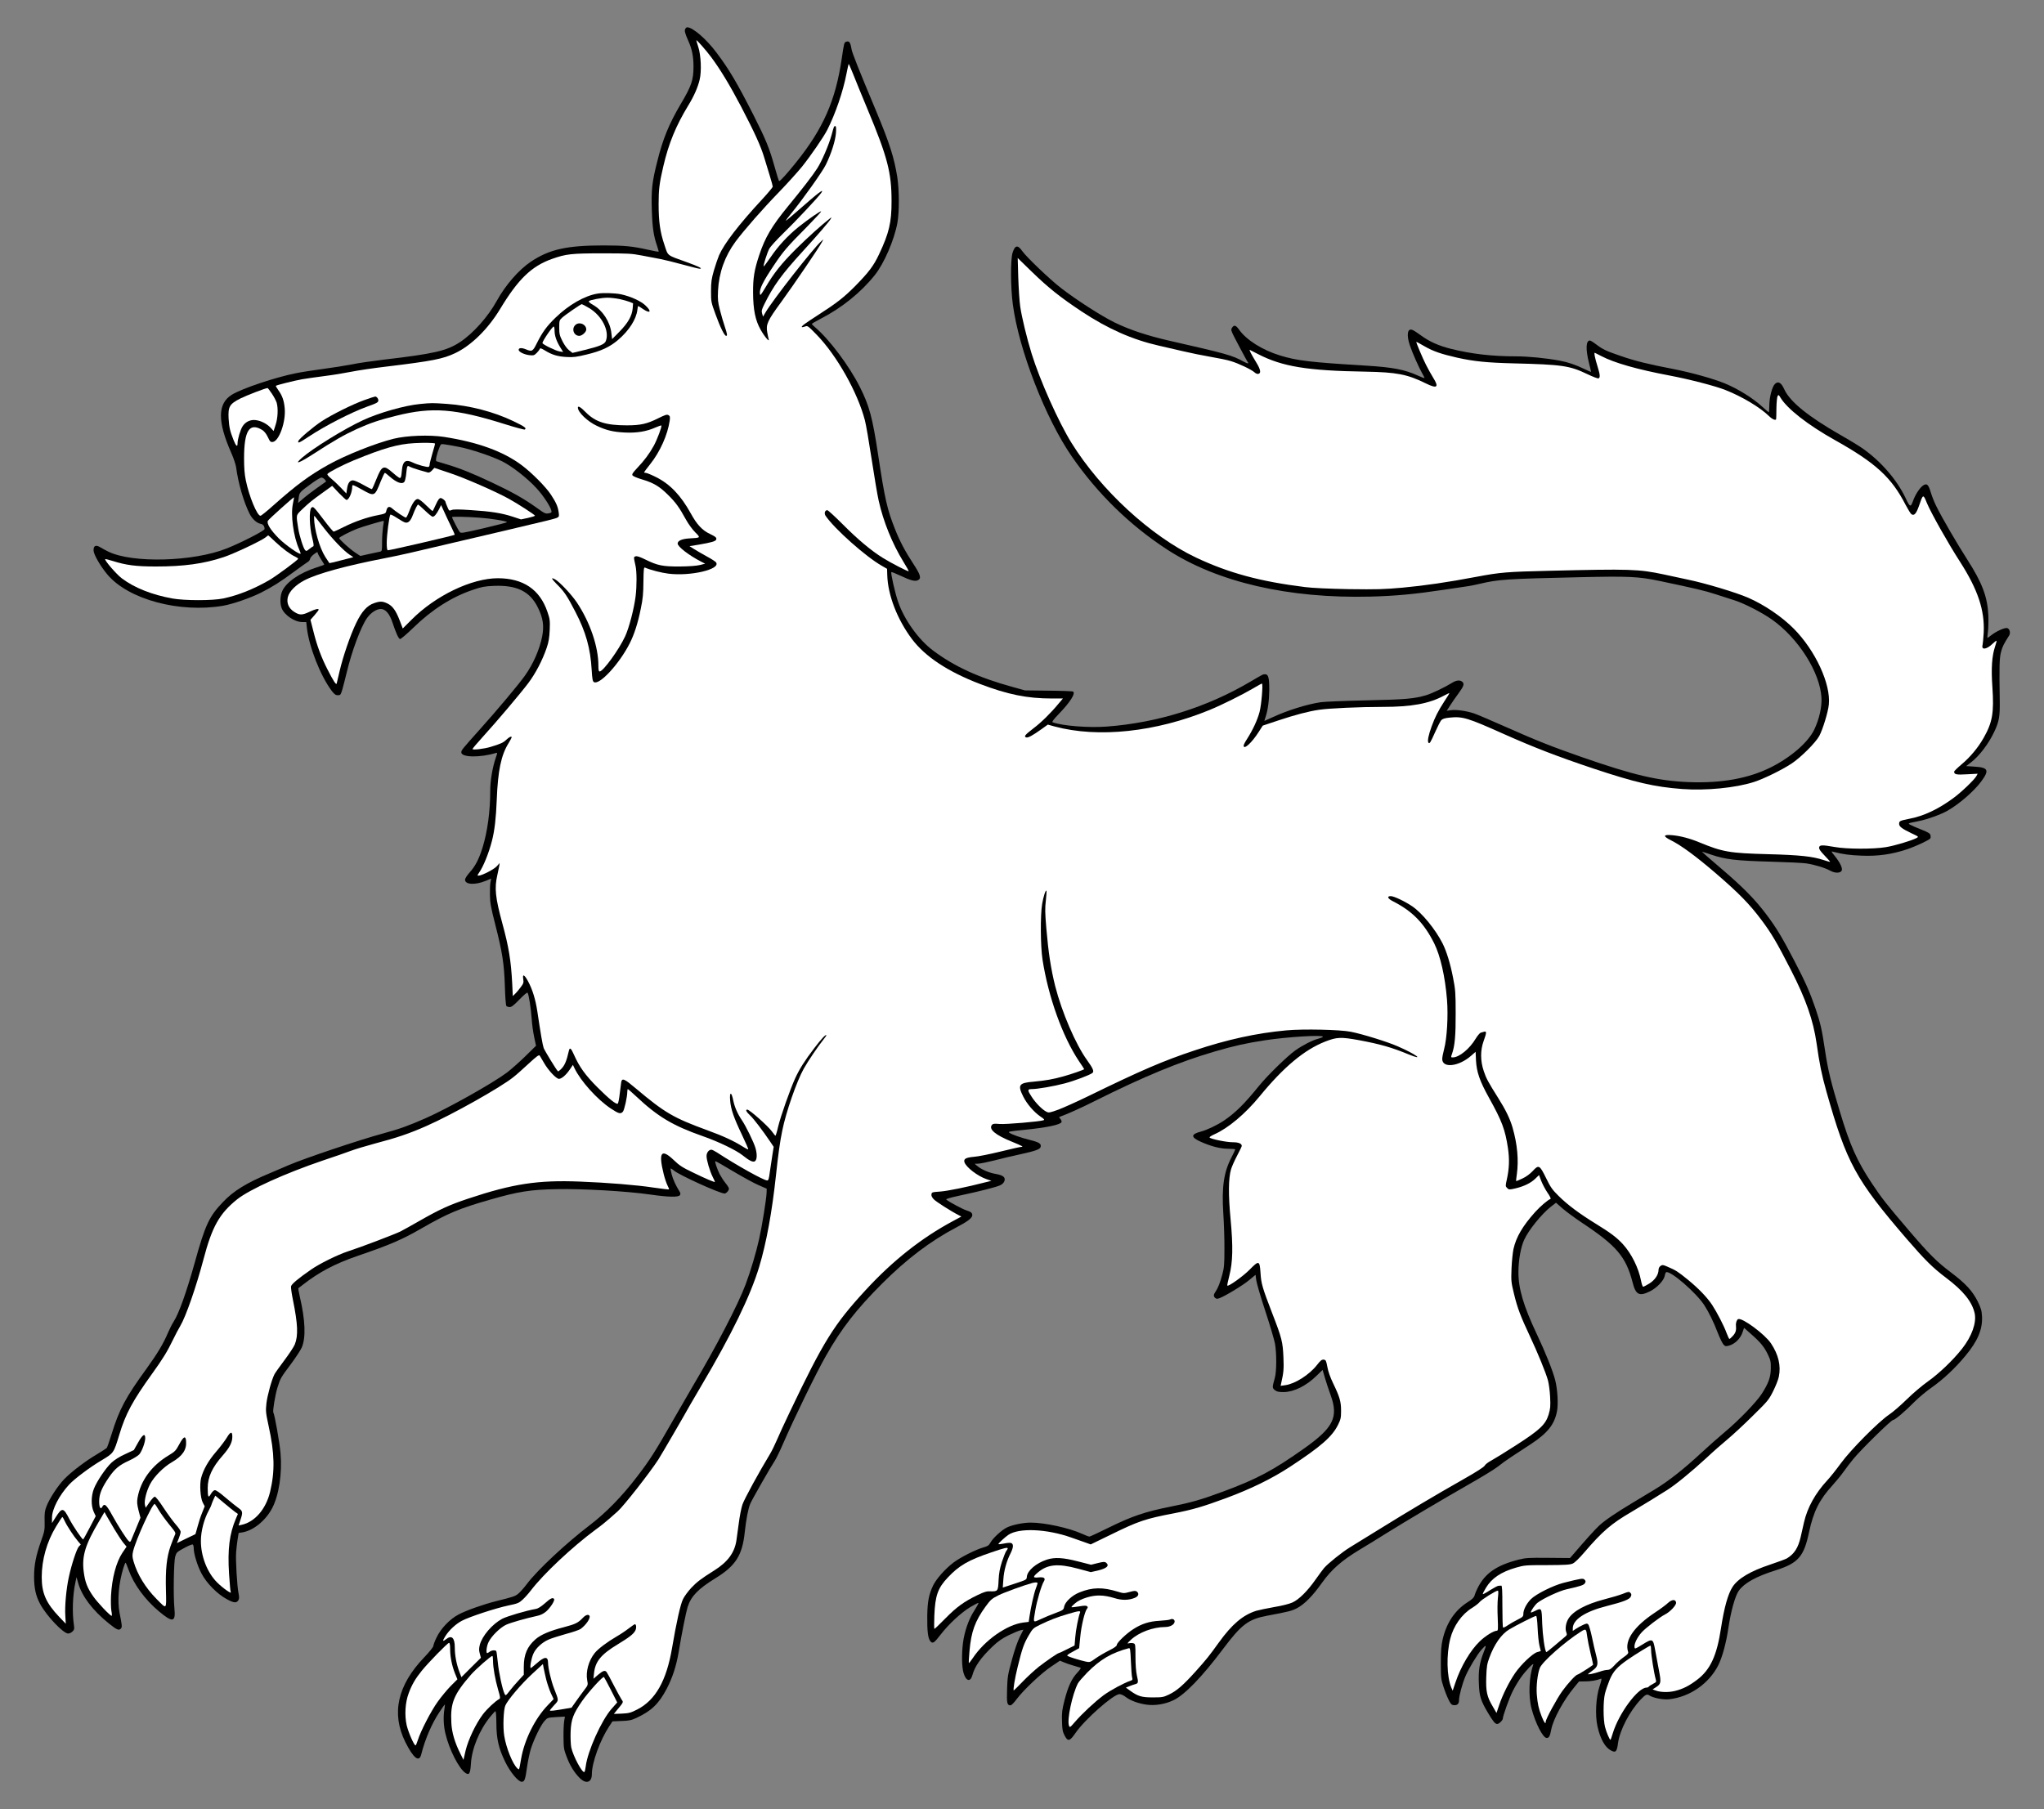 <?xml version="1.0" encoding="UTF-8" standalone="no"?>
<!DOCTYPE svg PUBLIC "-//W3C//DTD SVG 1.1//EN" "http://www.w3.org/Graphics/SVG/1.1/DTD/svg11.dtd">
<svg xmlns:dc="http://purl.org/dc/elements/1.1/" version="1.1" xmlns:xl="http://www.w3.org/1999/xlink" xmlns="http://www.w3.org/2000/svg" viewBox="72 58.5 274.5 243" width="274.5" height="243">
  <rect x="72" y="58.5" width="274.5" height="243" fill="#808080" stroke="none"/>
  <defs>
    <clipPath id="artboard_clip_path">
      <path d="M 72 58.5 L 346.5 58.5 L 346.5 301.5 L 72 301.5 Z"/>
    </clipPath>
  </defs>
  <g id="Wolf_Passant_(6)" stroke="none" stroke-opacity="1" stroke-dasharray="none" fill="none" fill-opacity="1">
    <title>Wolf Passant (6)</title>
    <g id="Wolf_Passant_(6)_Art" clip-path="url(#artboard_clip_path)">
      <title>Art</title>
      <g id="Group_25">
        <g id="Graphic_59">
          <path d="M 208.949 278.383 C 208.648 278.984 208.235 280.174 207.884 281.488 C 207.346 283.429 207.296 283.767 207.246 285.408 C 207.183 287.274 207.246 287.562 207.709 287.562 C 207.834 287.562 208.197 287.198 208.548 286.71 C 209.474 285.483 211.854 283.229 213.194 282.34 L 214.346 281.564 L 214.884 281.789 C 215.172 281.914 215.748 282.115 216.161 282.227 C 216.575 282.34 216.988 282.465 217.088 282.503 C 217.201 282.54 217.075 282.753 216.675 283.179 C 215.911 283.993 215.435 285.045 214.959 286.885 C 214.634 288.163 214.583 288.563 214.621 289.69 C 214.646 290.792 214.709 291.105 214.959 291.594 C 215.41 292.47 215.66 292.408 216.424 291.293 C 217.651 289.49 221.533 286.059 222.347 286.059 C 222.548 286.059 222.898 286.222 223.174 286.435 C 223.762 286.898 224.814 287.299 225.903 287.461 C 227.068 287.637 228.433 287.424 229.572 286.885 C 231.088 286.172 233.442 283.73 236.234 280.011 C 238.726 276.692 239.64 276.004 242.157 275.528 C 245.1 274.977 245.488 274.877 246.202 274.501 C 247.204 273.963 248.268 272.886 249.533 271.108 C 250.835 269.292 252.175 268.115 254.667 266.612 C 255.593 266.061 257.121 265.122 258.048 264.533 C 260.74 262.856 265.599 259.975 269.167 257.934 C 270.983 256.908 272.786 255.806 273.174 255.48 C 273.575 255.154 274.389 254.566 275.003 254.165 C 275.604 253.764 276.768 253.013 277.57 252.487 C 279.849 250.985 280.763 249.833 281.101 248.042 C 281.289 247.078 281.163 245.062 280.85 243.859 C 280.537 242.632 279.548 240.153 278.396 237.724 C 276.58 233.879 275.904 231.575 275.917 229.334 C 275.929 227.731 276.23 226.041 276.693 225.026 C 277.269 223.749 279.01 221.595 280.237 220.618 L 280.963 220.055 L 281.927 220.894 C 282.466 221.345 283.643 222.209 284.532 222.797 C 289.115 225.84 290.367 227.318 291.256 230.774 C 291.67 232.427 292.158 232.665 293.585 231.951 C 294.5 231.5 295.439 230.511 295.564 229.885 C 295.601 229.647 295.689 229.434 295.739 229.396 C 296.253 229.071 299.821 232.151 300.898 233.842 C 301.512 234.806 302.138 236.083 302.689 237.523 C 302.952 238.2 303.29 238.901 303.428 239.064 C 303.678 239.352 303.741 239.364 304.217 239.239 C 304.968 239.038 305.732 238.3 305.995 237.511 L 306.22 236.86 L 307.197 237.724 C 308.424 238.801 308.938 239.427 309.438 240.479 C 309.776 241.192 309.827 241.418 309.814 242.294 C 309.802 243.471 309.514 244.285 308.599 245.713 C 307.861 246.852 305.506 249.294 303.628 250.859 C 302.839 251.523 301.424 252.763 300.498 253.627 C 298.156 255.806 296.065 257.459 294.274 258.535 C 293.448 259.036 292.07 259.863 291.219 260.376 C 288.927 261.754 287.5 262.73 286.736 263.444 C 286.172 263.97 284.92 265.36 283.142 267.439 L 282.841 267.777 L 279.924 267.752 C 277.307 267.727 276.906 267.752 275.954 267.99 C 272.987 268.741 271.409 269.83 270.42 271.846 C 270.244 272.184 270.069 272.623 270.019 272.823 C 269.956 273.074 269.706 273.324 269.092 273.712 C 267.377 274.802 266.25 276.492 265.736 278.734 C 265.561 279.497 265.498 280.249 265.498 281.864 C 265.498 283.868 265.523 284.055 265.849 285.057 C 266.037 285.646 266.35 286.435 266.538 286.81 C 266.813 287.374 266.938 287.512 267.226 287.537 C 267.69 287.587 267.94 287.374 267.94 286.885 C 267.94 286.272 268.366 284.707 268.804 283.655 C 269.23 282.653 270.382 280.737 270.945 280.098 C 271.622 279.335 271.672 279.397 271.246 280.449 C 270.695 281.827 270.52 282.928 270.607 284.682 C 270.67 286.347 270.858 286.935 271.809 288.538 C 272.523 289.74 272.786 290.066 273.074 290.066 C 273.312 290.066 273.826 289.565 273.826 289.327 C 273.826 288.977 274.702 286.547 275.153 285.658 C 275.403 285.157 275.879 284.343 276.217 283.868 C 276.868 282.928 278.058 281.689 277.908 282.115 C 277.332 283.705 277.232 286.297 277.682 288.012 C 278.208 289.991 279.21 291.944 279.711 291.944 C 280.024 291.944 280.149 291.731 280.325 290.817 C 280.587 289.415 282.002 286.835 283.43 285.12 L 284.056 284.356 L 284.92 284.343 C 285.659 284.343 286.448 284.206 287.024 283.98 C 287.124 283.943 287.049 284.318 286.811 285.02 C 286.323 286.485 286.197 288.864 286.535 290.392 C 286.911 292.082 287.55 293.222 288.364 293.635 C 288.977 293.96 289.14 293.798 289.29 292.658 C 289.528 290.892 290.843 288.363 292.346 286.773 C 292.972 286.109 293.172 286.009 293.51 286.234 C 294.049 286.585 295.376 286.835 296.152 286.748 C 298.945 286.435 301.499 284.656 302.764 282.165 C 303.303 281.075 303.829 279.147 304.116 277.156 C 304.442 274.952 305.031 272.823 305.519 272.159 C 306.27 271.12 307.861 270.244 310.453 269.43 C 313.496 268.465 314.259 267.589 314.948 264.296 C 315.537 261.541 316.326 259.938 318.129 257.972 C 318.617 257.433 319.281 256.62 319.606 256.156 C 319.932 255.693 320.52 254.917 320.921 254.441 C 321.885 253.251 325.968 249.244 326.218 249.244 C 326.468 249.244 327.833 248.092 329.111 246.79 C 329.662 246.239 330.701 245.362 331.427 244.861 C 332.942 243.797 334.558 242.294 335.935 240.629 C 337.588 238.65 338.252 237.085 338.177 235.357 C 338.127 234.518 338.051 234.243 337.588 233.291 C 336.899 231.913 335.973 230.899 333.994 229.409 C 332.078 227.956 331.114 227.005 328.322 223.736 C 325.316 220.218 324.703 219.441 323.375 217.438 C 321.384 214.433 320.445 212.341 319.08 207.796 C 317.891 203.889 317.465 202.111 317.102 199.656 C 316.676 196.776 316.476 195.912 315.812 193.959 C 315.073 191.805 314.472 190.428 312.982 187.573 C 311.329 184.392 310.54 183.09 309.238 181.362 C 307.698 179.308 306.057 177.643 303.09 175.113 C 301.675 173.911 300.535 172.909 300.548 172.897 C 300.56 172.884 301.124 173.06 301.812 173.297 C 303.716 173.949 305.168 174.111 309.701 174.237 C 311.905 174.299 314.109 174.399 314.585 174.475 C 315.737 174.65 317.077 175.063 317.791 175.451 C 318.429 175.802 319.118 175.802 319.318 175.464 C 319.506 175.188 319.13 174.374 318.417 173.498 C 317.878 172.822 317.878 172.822 318.229 172.922 C 319.556 173.26 320.433 173.373 322.036 173.435 C 324.164 173.523 326.055 173.26 328.046 172.596 C 329.286 172.183 331.102 171.331 331.239 171.106 C 331.289 171.031 331.289 170.831 331.252 170.668 C 331.189 170.442 330.939 170.292 330.025 169.929 C 329.386 169.679 328.722 169.391 328.547 169.29 C 328.184 169.09 328.171 169.09 329.674 168.79 C 330.839 168.564 332.667 167.9 333.556 167.387 C 335.121 166.498 337.087 164.782 338.051 163.493 C 339.191 161.952 339.028 161.589 337.175 161.477 L 336.048 161.401 L 336.699 160.901 C 337.801 160.062 339.091 158.371 339.83 156.768 C 340.481 155.391 340.593 154.715 340.556 152.511 C 340.481 148.065 340.506 146.901 340.731 146.062 C 340.919 145.348 341.094 144.998 341.821 143.858 C 342.033 143.52 341.896 142.969 341.57 142.869 C 341.257 142.769 340.105 143.282 339.441 143.808 C 339.178 144.008 338.94 144.184 338.915 144.184 C 338.878 144.184 338.903 143.833 338.966 143.395 C 339.028 142.969 339.053 141.967 339.028 141.178 C 338.915 138.674 338.202 136.783 336.198 133.665 C 334.933 131.699 332.78 128.018 332.053 126.527 C 331.79 126.014 331.465 125.188 331.315 124.699 C 330.989 123.597 330.789 123.397 330.325 123.672 C 329.874 123.935 329.236 124.874 328.91 125.789 C 328.585 126.678 328.497 126.653 327.883 125.338 C 326.731 122.934 324.615 120.479 322.148 118.739 C 321.71 118.426 320.333 117.587 319.093 116.885 C 314.835 114.444 312.381 112.453 311.63 110.812 C 311.217 109.898 310.828 109.66 310.378 110.061 C 310.002 110.411 309.626 111.801 309.614 112.903 C 309.601 113.442 309.576 113.88 309.539 113.88 C 309.514 113.88 309.125 113.542 308.662 113.129 C 307.41 111.977 305.406 110.725 303.603 109.986 C 302.038 109.347 299.108 108.533 296.666 108.057 C 293.36 107.419 291.557 106.98 289.628 106.304 C 287.688 105.641 287.274 105.453 286.348 104.751 C 285.972 104.463 285.596 104.238 285.521 104.238 C 284.97 104.238 284.933 105.415 285.396 107.268 C 285.559 107.907 285.684 108.445 285.671 108.458 C 285.659 108.471 285.283 108.308 284.845 108.095 C 283.543 107.481 282.566 107.143 281.452 106.943 C 279.673 106.605 277.219 106.367 275.641 106.367 C 272.348 106.367 269.606 106.041 266.838 105.353 C 265.198 104.939 263.958 104.388 262.806 103.537 C 262.38 103.224 261.904 102.911 261.729 102.836 C 261.015 102.51 260.84 103.449 261.354 104.939 C 261.692 105.929 262.543 107.857 262.994 108.646 C 263.169 108.946 263.307 109.222 263.307 109.272 C 263.307 109.322 262.894 109.172 262.405 108.946 C 260.665 108.145 259.012 107.832 255.556 107.619 C 247.905 107.156 246.202 106.955 243.885 106.242 C 241.519 105.515 239.377 104.163 238.388 102.76 C 237.962 102.159 237.724 102.109 237.449 102.535 C 237.261 102.823 237.299 102.911 238.338 104.877 C 238.926 106.004 239.477 107.005 239.54 107.093 C 239.79 107.381 239.553 107.369 239.002 107.068 C 237.499 106.229 236.735 106.016 228.871 104.226 C 226.004 103.562 223.675 102.786 221.671 101.809 C 219.893 100.932 216.549 98.791 214.471 97.176 C 213.018 96.061 209.813 92.993 209.287 92.229 C 208.673 91.353 208.31 91.415 207.984 92.455 C 207.696 93.394 207.709 97.1 208.022 99.405 C 208.823 105.478 212.405 114.707 215.948 119.828 C 219.404 124.824 223.737 129.057 228.721 132.3 C 235.483 136.708 245.037 138.912 256.044 138.636 C 259.45 138.549 262.055 138.298 265.874 137.722 C 267.464 137.484 268.979 137.259 269.255 137.221 C 269.53 137.184 270.219 137.033 270.77 136.908 C 273.287 136.32 274.276 136.257 284.094 136.032 C 290.755 135.881 291.995 135.932 294.925 136.545 C 299.746 137.559 300.998 137.86 302.376 138.311 C 303.24 138.586 304.392 138.962 304.943 139.137 C 306.295 139.575 308.637 140.778 309.964 141.717 C 313.521 144.234 316.413 148.804 316.614 152.198 C 316.689 153.462 316.313 155.103 315.637 156.518 C 314.823 158.208 312.506 160.224 309.827 161.564 C 306.821 163.067 303.202 163.718 298.807 163.555 C 294.687 163.392 291.419 162.629 284.444 160.199 C 280.412 158.797 278.208 157.92 274.164 156.117 C 272.248 155.266 270.357 154.464 269.956 154.326 C 268.929 153.988 267.602 153.801 266.901 153.888 L 266.287 153.976 L 266.751 153.25 C 267.014 152.836 267.527 152.098 267.89 151.609 C 268.591 150.657 268.691 150.332 268.366 150.069 C 268.065 149.806 267.539 149.869 266.963 150.244 C 266.037 150.82 264.284 151.659 263.52 151.885 C 261.867 152.361 260.777 152.461 255.481 152.573 C 252.588 152.636 249.833 152.749 249.357 152.824 C 247.504 153.099 244.912 153.913 242.934 154.827 C 242.345 155.103 241.844 155.328 241.819 155.328 C 241.794 155.328 241.857 155.115 241.944 154.852 C 242.27 153.926 242.445 152.598 242.458 151.133 C 242.458 149.531 242.332 149.067 241.894 149.067 C 241.606 149.067 241.631 149.055 239.953 150.044 C 234.105 153.5 227.469 155.579 220.657 156.092 C 218.19 156.28 214.696 156.004 213.356 155.516 C 213.244 155.466 213.482 155.14 214.12 154.477 C 215.723 152.824 216.487 151.622 216.099 151.384 C 216.024 151.346 214.546 151.284 212.805 151.271 L 209.65 151.234 L 208.022 150.783 C 203.439 149.531 200.158 148.028 197.265 145.849 C 195.35 144.409 193.421 141.717 192.607 139.325 C 192.194 138.135 191.593 135.456 191.706 135.343 C 191.743 135.318 192.244 135.506 192.82 135.781 C 194.285 136.47 194.861 136.62 195.249 136.445 C 195.763 136.207 195.65 135.756 194.686 134.279 C 193.559 132.563 192.833 131.186 192.206 129.595 C 191.142 126.928 190.829 125.538 189.927 119.578 C 189.164 114.531 188.75 113.016 187.473 110.474 C 186.033 107.619 183.366 104.063 181.45 102.447 C 181.225 102.26 181.037 102.072 181.037 102.009 C 181.037 101.959 181.588 101.633 182.251 101.295 C 185.044 99.855 187.623 97.777 189.464 95.473 C 190.729 93.907 192.106 90.702 192.52 88.41 C 192.782 86.933 192.77 84.065 192.507 82.324 C 192.081 79.67 191.493 77.804 189.639 73.359 C 187.335 67.861 186.446 65.62 186.359 65.107 C 186.196 64.155 186.046 63.954 185.607 64.117 C 185.369 64.217 185.344 64.318 185.044 66.359 C 184.217 72.006 182.552 75.788 178.895 80.333 C 177.718 81.798 176.792 82.825 176.642 82.825 C 176.591 82.825 176.316 81.961 176.028 80.909 C 175.327 78.405 174.876 77.291 173.21 73.997 C 171.007 69.665 169.93 67.836 168.252 65.607 C 166.887 63.767 165.046 62.176 164.295 62.164 C 164.207 62.164 164.094 62.251 164.032 62.377 C 163.894 62.615 163.982 62.953 164.432 63.98 C 164.933 65.081 165.134 66.083 165.134 67.423 C 165.134 69.264 164.871 70.028 163.393 72.52 C 161.853 75.137 161.014 77.165 160.275 80.158 C 159.561 82.963 159.449 84.027 159.536 86.732 C 159.611 89.086 159.787 90.226 160.238 91.516 C 160.375 91.929 160.475 92.279 160.45 92.305 C 160.425 92.33 159.774 92.217 159.01 92.042 C 156.957 91.578 155.83 91.466 153.075 91.466 C 148.116 91.466 145.762 91.991 143.283 93.657 C 141.655 94.759 139.889 96.787 138.712 98.916 C 137.535 101.057 135.519 103.311 133.778 104.451 C 132 105.628 130.247 106.029 123.56 106.805 C 122.02 106.993 120.079 107.268 119.265 107.444 C 118.439 107.607 116.698 107.882 115.383 108.057 C 114.069 108.233 112.453 108.483 111.79 108.621 C 109.035 109.159 104.514 110.674 103.149 111.513 C 101.208 112.703 101.183 115.095 103.062 119.34 C 103.375 120.041 103.663 120.918 103.713 121.281 C 103.988 123.397 104.74 125.976 105.529 127.529 C 105.879 128.218 106.48 128.756 106.981 128.857 C 107.344 128.919 107.52 129.157 107.532 129.558 C 107.532 129.783 104.464 131.361 102.436 132.175 C 97.94 133.953 89.813 134.178 86.558 132.601 C 86.219 132.438 85.719 132.162 85.468 132.012 C 84.855 131.636 84.541 131.799 84.567 132.463 C 84.592 133.001 85.493 134.567 86.432 135.681 C 89.25 139.024 96.124 140.865 101.972 139.863 C 103.262 139.638 105.616 138.824 107.044 138.11 C 108.621 137.309 109.611 136.683 111.477 135.305 C 112.378 134.642 113.23 134.041 113.355 133.966 C 113.493 133.89 113.618 133.715 113.643 133.565 C 113.668 133.427 113.868 133.164 114.106 132.989 C 114.569 132.626 114.67 132.601 114.67 132.788 C 114.67 132.864 114.87 133.239 115.108 133.615 C 115.346 133.991 115.546 134.316 115.546 134.341 C 115.546 134.366 115.083 134.542 114.519 134.717 C 112.265 135.443 110.5 136.645 109.924 137.847 C 109.611 138.474 109.573 139.6 109.836 140.214 C 110.212 141.141 111.589 142.055 112.578 142.055 L 113.129 142.055 L 113.205 142.769 C 113.493 145.373 115.02 149.255 116.548 151.296 C 116.911 151.759 117.074 151.885 117.362 151.885 C 117.713 151.885 117.75 151.835 117.95 151.196 C 118.063 150.82 118.339 149.743 118.564 148.817 C 119.253 145.937 120.442 142.744 121.281 141.529 C 121.807 140.79 122.546 140.302 123.147 140.302 C 123.773 140.302 124.324 140.94 124.712 142.13 C 125.176 143.52 125.514 144.271 125.714 144.334 C 125.802 144.371 126.591 143.708 127.505 142.819 C 130.009 140.377 132.689 138.674 135.519 137.722 C 136.696 137.321 137.109 137.246 138.311 137.196 C 141.404 137.071 143.157 137.923 144.234 140.101 C 144.936 141.516 145.086 142.556 144.81 143.996 C 144.46 145.749 143.608 147.69 142.494 149.255 C 141.68 150.407 138.775 153.876 136.458 156.455 C 134.029 159.173 133.954 159.26 133.954 159.561 C 133.954 160.249 136.483 160.287 138.612 159.636 C 138.812 159.573 138.812 159.636 138.574 160.3 C 138.136 161.589 137.836 163.367 137.836 164.745 C 137.836 167.45 137.472 170.167 136.821 172.296 C 136.32 173.911 135.845 174.825 135.081 175.677 C 134.705 176.102 134.455 176.491 134.455 176.666 C 134.455 177.33 135.794 177.405 137.234 176.816 L 137.961 176.516 L 137.861 177.042 C 137.81 177.317 137.785 178.093 137.798 178.745 C 137.81 179.746 137.923 180.385 138.512 182.689 C 139.463 186.408 139.701 187.923 139.802 190.954 C 139.839 192.331 139.927 193.533 140.002 193.621 C 140.064 193.696 140.265 193.771 140.453 193.771 C 140.703 193.771 141.016 193.521 141.755 192.757 C 142.343 192.143 142.782 191.78 142.844 191.843 C 143.007 192.005 143.308 193.959 143.408 195.399 C 143.445 196.05 143.596 197.127 143.733 197.778 L 143.984 198.968 L 142.506 200.42 C 141.692 201.209 140.603 202.173 140.089 202.562 C 138.149 204.014 132.188 207.358 129.195 208.685 C 126.891 209.699 125.727 210.125 123.473 210.739 C 120.167 211.64 112.917 214.082 110.788 214.996 C 110.199 215.246 108.997 215.76 108.121 216.136 C 105.09 217.4 103.35 218.477 101.947 219.955 C 100.081 221.908 99.568 222.998 98.14 228.144 C 97.051 232.039 96.024 234.931 95.336 235.996 C 95.098 236.371 94.76 237.035 94.572 237.486 C 93.971 238.926 93.157 240.291 91.729 242.269 C 88.862 246.214 88.01 247.804 86.971 251.185 C 86.695 252.074 86.407 252.888 86.345 252.976 C 86.27 253.063 85.681 253.439 85.042 253.827 C 83.527 254.716 81.624 256.156 80.647 257.158 C 79.771 258.06 78.619 259.825 78.23 260.865 C 78.005 261.441 77.967 261.816 77.992 262.83 C 78.017 264.008 77.992 264.17 77.504 265.523 C 76.828 267.451 76.577 268.703 76.577 270.281 C 76.577 271.796 76.803 272.861 77.379 273.925 C 78.218 275.515 80.497 277.92 81.16 277.92 C 81.311 277.92 81.574 277.794 81.724 277.657 C 81.974 277.419 81.999 277.306 81.937 276.868 C 81.674 275.152 81.749 272.76 82.137 270.995 L 82.275 270.344 L 82.488 271.095 C 82.976 272.886 84.429 274.802 86.62 276.567 C 87.71 277.444 87.985 277.556 88.248 277.231 C 88.411 277.031 88.398 276.855 88.06 275.165 C 87.735 273.487 87.935 271.145 88.586 269.054 C 88.699 268.703 88.824 268.403 88.862 268.403 C 88.899 268.403 89.087 268.841 89.275 269.38 C 89.964 271.308 91.454 273.349 93.344 274.939 C 95.198 276.492 95.611 276.417 95.423 274.539 C 95.26 272.861 95.336 268.315 95.523 267.601 C 95.699 267.013 95.736 266.975 96.725 266.437 C 97.289 266.124 97.815 265.911 97.89 265.961 C 97.953 265.999 98.015 266.224 98.015 266.449 C 98.015 267.188 98.491 268.766 99.042 269.818 C 99.731 271.158 101.196 272.635 102.498 273.324 C 103.45 273.837 103.788 273.85 104.038 273.399 C 104.126 273.224 104.126 272.961 104.038 272.535 C 103.838 271.596 103.625 267.952 103.713 266.963 C 103.75 266.474 103.838 265.711 103.913 265.247 L 104.051 264.408 L 104.539 264.333 C 106.042 264.083 107.682 262.743 108.559 261.065 C 109.46 259.337 109.911 256.382 109.673 253.702 C 109.561 252.299 108.884 248.518 108.709 248.23 C 108.596 248.042 108.96 245.863 109.248 244.924 C 109.661 243.609 109.698 243.559 111.063 241.731 C 111.702 240.867 112.366 239.865 112.528 239.489 C 113.092 238.174 113.004 235.858 112.265 232.677 C 112.128 232.064 112.04 231.563 112.065 231.538 C 112.078 231.525 112.353 231.312 112.666 231.074 C 114.87 229.359 116.949 228.257 119.992 227.205 C 124.449 225.677 125.977 225.014 128.632 223.486 C 132.113 221.482 133.691 220.819 137.81 219.642 C 141.592 218.552 143.233 218.289 146.789 218.227 C 150.245 218.152 156.193 218.502 159.336 218.953 C 161.765 219.304 163.105 219.329 163.305 219.041 C 163.406 218.865 163.393 218.753 163.255 218.54 C 162.767 217.763 162.379 216.924 162.204 216.248 C 162.103 215.848 162.041 215.484 162.066 215.459 C 162.091 215.422 162.304 215.56 162.529 215.747 C 163.268 216.361 168.665 218.815 169.304 218.815 C 169.529 218.815 169.892 218.415 169.892 218.164 C 169.892 218.051 169.692 217.726 169.441 217.425 C 169.191 217.125 168.84 216.574 168.64 216.198 C 168.302 215.509 167.976 214.558 168.064 214.47 C 168.089 214.445 169.166 215.046 170.443 215.822 C 171.733 216.586 173.273 217.438 173.874 217.688 L 174.964 218.164 L 174.951 218.715 C 174.926 219.529 174.325 223.273 173.949 224.926 C 173.549 226.742 172.81 229.209 172.134 231.024 C 171.119 233.742 168.089 239.564 164.996 244.761 C 164.558 245.5 163.406 247.491 162.441 249.181 C 159.987 253.489 159.261 254.629 157.545 256.857 C 155.542 259.487 153.35 261.729 151.209 263.356 C 148.054 265.761 144.159 269.392 142.744 271.283 C 142.406 271.734 141.918 272.285 141.667 272.51 C 141.216 272.911 140.979 272.986 138.649 273.562 C 136.921 274 134.63 274.802 133.578 275.365 C 132.426 275.966 131.199 277.243 130.623 278.458 C 130.385 278.946 130.197 279.46 130.197 279.585 C 130.197 279.723 129.659 280.399 128.995 281.088 C 125.376 284.857 124.525 288.651 126.44 292.508 C 127.517 294.662 128.294 295.275 128.569 294.161 C 129.083 292.107 130.009 289.953 131.061 288.401 C 131.412 287.862 131.725 287.436 131.75 287.436 C 131.762 287.436 131.737 287.699 131.687 288.037 C 131.512 289.064 131.562 290.342 131.825 291.381 C 132.338 293.535 133.641 296.077 134.517 296.653 C 135.018 296.978 135.156 296.74 135.243 295.4 C 135.356 293.384 136.383 290.88 137.836 289.102 C 138.149 288.714 138.462 288.376 138.524 288.351 C 138.599 288.325 138.649 288.927 138.662 289.978 C 138.662 292.045 138.975 293.372 139.839 295.137 C 140.515 296.54 141.592 297.83 142.068 297.83 C 142.444 297.83 142.544 297.542 142.782 295.839 C 142.894 295.062 143.12 293.96 143.295 293.397 C 143.721 292.07 144.623 290.216 145.136 289.653 C 145.524 289.215 145.562 289.215 146.701 289.139 L 147.866 289.077 L 147.766 289.665 C 147.715 289.991 147.665 290.955 147.678 291.819 C 147.69 293.259 147.715 293.472 148.091 294.449 C 148.529 295.638 149.118 296.59 149.857 297.329 C 150.708 298.18 151.485 297.93 151.485 296.803 C 151.485 295.263 152.587 292.232 153.814 290.379 L 154.252 289.715 L 155.467 289.665 C 156.506 289.628 156.806 289.565 157.52 289.227 C 159.499 288.3 160.475 287.349 161.54 285.333 C 162.304 283.868 162.83 282.265 163.143 280.399 C 163.531 278.007 164.132 275.04 164.345 274.351 C 164.808 272.898 165.76 271.922 168.076 270.494 C 170.806 268.816 171.695 267.414 172.021 264.271 C 172.209 262.53 172.484 261.127 172.76 260.476 C 172.998 259.913 175.502 255.53 176.065 254.691 C 176.241 254.416 176.742 253.401 177.155 252.437 C 178.658 248.981 181.65 242.833 182.928 240.604 C 185.019 236.922 187.01 234.368 190.478 230.899 C 193.784 227.593 196.99 225.177 200.421 223.373 C 201.961 222.572 202.575 222.096 202.575 221.72 C 202.575 221.407 202.387 221.27 201.761 221.069 C 201.31 220.932 199.519 219.98 199.094 219.642 C 198.968 219.554 199.457 219.404 200.834 219.103 C 203.539 218.527 205.818 217.951 206.331 217.701 C 206.582 217.588 206.807 217.363 206.882 217.162 C 207.07 216.649 206.732 216.361 205.73 216.186 C 204.829 216.035 203.852 215.61 203.263 215.134 L 202.888 214.821 L 203.351 214.808 C 203.602 214.808 204.591 214.608 205.543 214.37 C 206.494 214.119 208.059 213.744 209.024 213.543 C 211.077 213.093 211.666 212.88 211.753 212.554 C 211.866 212.129 211.553 211.928 210.338 211.628 C 209.036 211.302 207.884 210.889 207.534 210.638 C 207.346 210.501 207.659 210.451 209.55 210.263 C 212.505 209.975 214.421 209.574 214.558 209.223 C 214.596 209.123 214.533 208.935 214.408 208.798 C 214.195 208.56 214.195 208.547 214.421 208.472 C 215.21 208.197 217.263 207.282 218.866 206.469 C 225.615 203.088 230.424 201.109 235.195 199.719 C 237.787 198.968 239.352 198.617 241.894 198.229 C 244.837 197.778 249.658 197.478 249.658 197.753 C 249.658 197.816 249.382 197.928 249.057 198.016 C 248.28 198.204 246.928 198.905 245.951 199.594 C 244.862 200.37 242.182 202.987 241.093 204.34 C 239.102 206.794 237.925 207.959 236.384 209.01 C 235.52 209.599 234.08 210.288 233.304 210.488 C 231.889 210.851 231.889 211.264 233.292 211.878 C 234.707 212.504 235.921 212.805 236.973 212.805 C 237.474 212.805 237.887 212.842 237.887 212.892 C 237.887 212.942 237.662 213.406 237.399 213.932 C 236.347 215.935 236.059 217.926 236.284 221.47 C 236.372 222.797 236.447 224.951 236.435 226.266 C 236.435 228.295 236.397 228.795 236.159 229.659 C 235.846 230.824 235.571 231.513 235.245 231.989 C 234.957 232.389 234.944 232.627 235.207 232.853 C 235.358 232.978 235.483 232.978 235.758 232.878 C 236.56 232.577 238.977 231.112 239.765 230.436 L 240.617 229.735 L 240.705 230.436 C 240.755 230.824 241.293 232.69 241.919 234.581 C 242.545 236.471 243.121 238.45 243.222 238.963 C 243.459 240.303 243.447 242.758 243.196 243.609 C 242.846 244.874 242.846 244.924 243.209 245.224 C 243.484 245.437 243.722 245.487 244.386 245.487 C 245.763 245.475 247.441 244.648 248.831 243.271 L 249.62 242.507 L 249.933 243.584 C 250.109 244.185 250.459 245.237 250.71 245.926 C 251.762 248.856 251.073 250.258 247.204 253.013 C 242.984 256.006 240.817 257.158 236.259 258.848 C 233.317 259.938 232.027 260.314 229.072 260.902 C 225.803 261.553 223.988 262.167 220.945 263.669 C 219.58 264.346 218.39 264.897 218.303 264.897 C 218.215 264.897 217.764 264.734 217.313 264.521 C 215.573 263.732 212.292 263.018 210.426 263.018 C 209.412 263.018 207.959 263.319 207.233 263.669 C 206.544 263.995 205.33 265.11 205.017 265.698 C 204.816 266.074 204.653 266.186 204.077 266.349 C 203.013 266.65 200.972 267.689 200.058 268.378 C 198.918 269.242 197.754 270.569 197.315 271.458 C 196.739 272.673 196.564 273.599 196.527 275.503 C 196.502 277.531 196.614 278.558 196.94 278.946 C 197.253 279.335 197.441 279.209 198.367 278.007 C 199.394 276.667 201.097 275.09 202.312 274.363 C 202.875 274.025 203.364 273.775 203.401 273.812 C 203.439 273.85 203.176 274.313 202.838 274.852 C 202.099 275.979 201.523 277.632 201.323 279.184 C 201.135 280.725 201.16 282.365 201.398 283.204 C 201.723 284.331 202.324 284.481 202.587 283.517 C 202.9 282.327 203.739 281.15 205.28 279.673 C 206.031 278.959 206.557 278.596 207.458 278.145 C 208.11 277.832 208.823 277.531 209.049 277.481 L 209.437 277.406 L 208.949 278.383 Z M 133.641 118.526 L 133.641 118.526 C 135.294 118.851 137.998 119.765 139.413 120.454 C 140.753 121.118 142.807 122.721 144.046 124.073 C 144.911 125 145.9 126.49 146.037 127.066 C 146.113 127.341 146.063 127.379 145.674 127.454 C 145.261 127.529 145.123 127.467 144.072 126.703 C 142.369 125.488 140.828 124.612 138.086 123.322 C 135.469 122.082 133.691 121.368 131.888 120.842 C 131.274 120.655 130.698 120.479 130.61 120.454 C 130.447 120.404 130.66 119.44 131.024 118.576 C 131.211 118.113 131.211 118.113 131.8 118.2 C 132.125 118.238 132.952 118.388 133.641 118.526 Z M 115.609 122.896 L 115.609 122.896 C 115.734 123.034 115.809 123.171 115.784 123.184 C 115.759 123.209 115.233 123.585 114.607 124.023 C 113.993 124.461 113.154 125.087 112.754 125.438 L 112.027 126.064 L 112.115 125.388 C 112.203 124.637 112.228 124.612 113.956 123.359 C 114.494 122.971 115.045 122.646 115.171 122.646 C 115.283 122.646 115.484 122.758 115.609 122.896 Z M 136.333 128.03 L 136.333 128.03 C 137.936 128.143 140.089 128.493 140.089 128.644 C 140.089 128.681 138.7 129.044 136.997 129.445 C 134.066 130.121 133.879 130.159 133.728 129.946 C 133.54 129.708 132.701 128.08 132.701 127.967 C 132.701 127.867 134.58 127.905 136.333 128.03 Z M 123.435 129.295 L 123.435 129.295 C 123.373 129.733 123.31 130.647 123.31 131.311 C 123.31 132.475 123.297 132.538 123.034 132.601 C 122.872 132.638 122.22 132.776 121.569 132.914 L 120.392 133.177 L 119.691 132.713 C 118.952 132.225 117.55 130.948 117.55 130.772 C 117.55 130.647 118.99 129.908 119.966 129.52 C 120.668 129.245 123.473 128.418 123.535 128.468 C 123.56 128.481 123.51 128.857 123.435 129.295 Z" fill="black"/>
        </g>
        <g id="Graphic_58">
          <path d="M 167.525 66.196 C 168.753 67.849 170.055 70.015 171.52 72.808 C 173.348 76.314 174.175 78.129 174.638 79.682 C 174.851 80.383 175.201 81.498 175.402 82.187 C 175.615 82.863 175.777 83.489 175.777 83.577 C 175.777 83.652 175.139 84.428 174.35 85.28 C 171.219 88.661 169.266 91.203 168.565 92.793 C 168.402 93.181 168.089 94.095 167.876 94.821 C 167.55 95.961 167.488 96.387 167.488 97.601 C 167.488 99.016 167.488 99.066 168.101 100.744 C 168.715 102.447 169.291 103.612 169.516 103.612 C 169.704 103.612 169.667 103.362 169.329 102.347 C 169.153 101.834 168.865 100.857 168.69 100.168 C 168.402 99.066 168.377 98.741 168.427 97.539 C 168.552 95.122 169.341 92.906 170.781 90.952 C 171.946 89.387 174.45 86.532 176.591 84.328 C 177.693 83.188 179.096 81.636 179.709 80.884 C 180.899 79.394 182.615 76.89 183.09 75.963 C 184.192 73.784 185.219 70.804 185.682 68.387 C 185.82 67.699 185.945 67.11 185.97 67.085 C 185.996 67.06 186.246 67.648 186.547 68.387 C 186.834 69.139 187.724 71.28 188.5 73.158 C 191.192 79.607 191.731 81.673 191.731 85.518 C 191.743 88.36 191.393 89.825 190.053 92.655 C 189.326 94.208 188.663 95.072 186.885 96.888 C 185.332 98.453 184.418 99.167 181.913 100.782 C 180.123 101.934 179.584 102.322 179.684 102.435 C 179.722 102.46 179.91 102.435 180.11 102.36 C 180.448 102.222 180.498 102.26 181.663 103.449 C 184.38 106.242 187.173 111.2 188.149 114.944 C 188.3 115.495 188.7 117.837 189.051 120.141 C 189.402 122.445 189.827 124.975 190.003 125.751 C 190.629 128.569 191.831 131.524 193.321 133.953 C 193.747 134.629 194.06 135.205 194.035 135.23 C 193.96 135.305 191.605 134.091 190.566 133.44 C 189.026 132.488 187.21 130.973 185.194 128.944 C 184.142 127.892 183.203 127.028 183.103 127.028 C 182.777 127.028 182.652 127.454 182.878 127.792 C 184.092 129.558 188.25 133.264 190.453 134.517 L 191.13 134.905 L 191.155 135.731 C 191.23 138.436 192.494 141.704 194.486 144.359 C 196.264 146.713 199.319 148.729 203.602 150.369 C 207.308 151.784 209.95 152.323 213.256 152.323 L 214.746 152.323 L 214.195 152.974 C 213.156 154.239 211.854 155.529 210.789 156.33 C 209.65 157.207 209.474 157.419 209.8 157.545 C 210.038 157.645 210.677 157.294 211.866 156.443 L 212.718 155.829 L 213.619 156.08 C 219.48 157.657 227.231 156.831 234.444 153.863 C 236.096 153.187 238.826 151.822 240.304 150.958 C 240.892 150.607 241.418 150.319 241.468 150.319 C 241.644 150.319 241.406 153.149 241.155 154.126 C 240.867 155.216 240.241 156.555 239.49 157.732 C 239.227 158.133 239.014 158.546 239.014 158.647 C 239.014 159.273 240.104 158.283 241.043 156.806 L 241.581 155.967 L 243.647 155.278 C 245.951 154.514 247.742 154.038 249.157 153.838 C 250.472 153.638 254.629 153.45 257.722 153.45 C 261.566 153.45 263.946 153.012 265.924 151.935 C 266.3 151.734 266.625 151.584 266.638 151.609 C 266.663 151.622 266.362 152.123 265.974 152.699 C 265.123 154.013 264.697 154.865 264.259 156.08 C 263.845 157.219 263.683 158.008 263.82 158.233 C 263.971 158.471 264.083 158.296 264.747 156.806 C 265.073 156.08 265.436 155.366 265.561 155.228 C 265.736 155.053 266.037 154.953 266.675 154.89 C 268.428 154.715 269.067 154.903 274.013 157.119 C 278.033 158.91 281.251 160.149 285.972 161.727 C 291.657 163.618 294.161 164.194 297.906 164.482 C 301.099 164.72 305.093 164.332 307.573 163.53 C 308.85 163.117 311.292 161.927 312.581 161.076 C 313.809 160.274 315.837 158.258 316.326 157.344 C 316.789 156.48 317.503 154.151 317.603 153.149 C 317.891 150.395 315.8 145.874 312.894 142.944 C 311.279 141.316 308.925 139.726 306.771 138.787 C 305.118 138.073 301.049 136.846 298.682 136.357 C 297.517 136.107 296.052 135.794 295.426 135.656 C 292.045 134.942 290.918 134.905 280.087 135.168 C 274.339 135.305 273.525 135.368 270.257 135.982 C 266.35 136.72 263.332 137.159 260.364 137.434 C 257.847 137.66 256.946 137.685 253.164 137.635 C 250.409 137.584 248.28 137.484 247.279 137.359 C 241.218 136.608 237.023 135.468 232.615 133.39 C 226.567 130.522 219.855 124.349 215.911 118.012 C 214.145 115.17 211.653 109.585 210.539 105.991 C 209.888 103.875 209.224 101.133 209.011 99.68 C 208.911 98.991 208.798 97.226 208.748 95.786 L 208.673 93.156 L 210.551 94.984 C 212.805 97.176 214.433 98.465 217.288 100.356 C 220.794 102.673 224.05 104.113 227.619 104.927 C 228.408 105.102 229.873 105.44 230.875 105.678 C 231.876 105.916 233.542 106.254 234.569 106.429 C 235.608 106.605 236.835 106.855 237.299 107.005 C 238.313 107.306 240.078 108.145 240.467 108.508 C 240.617 108.658 240.842 108.746 240.98 108.721 C 241.381 108.646 241.306 108.157 240.73 107.218 C 240.028 106.066 239.715 105.453 239.853 105.503 C 239.903 105.54 240.404 105.791 240.955 106.066 C 244.211 107.744 247.567 108.295 255.355 108.42 C 259.563 108.496 261.015 108.771 263.507 110.011 C 265.022 110.75 265.285 110.524 264.446 109.197 C 264.184 108.771 263.758 108.007 263.507 107.506 C 263.031 106.567 262.155 104.476 262.205 104.426 C 262.23 104.401 262.718 104.676 263.307 105.014 C 264.484 105.691 265.548 106.054 267.69 106.542 C 269.931 107.043 271.747 107.218 275.203 107.306 C 281.802 107.469 282.779 107.607 285.183 108.759 C 285.909 109.109 286.573 109.36 286.673 109.322 C 286.924 109.222 286.886 108.821 286.548 107.744 C 286.197 106.63 286.035 105.816 286.185 105.891 C 286.235 105.916 286.636 106.116 287.049 106.329 C 288.789 107.243 291.87 108.12 296.177 108.934 C 298.882 109.447 302.376 110.349 303.716 110.887 C 305.97 111.776 308.349 113.204 309.576 114.394 C 310.039 114.844 310.49 115.02 310.528 114.782 C 310.54 114.732 310.565 114.068 310.565 113.317 C 310.578 112.553 310.653 111.839 310.716 111.714 C 310.841 111.501 310.878 111.513 311.104 111.902 C 312.005 113.404 314.773 115.571 318.417 117.612 C 323.914 120.692 326.018 122.621 327.921 126.327 C 328.247 126.941 328.597 127.517 328.71 127.579 C 329.06 127.805 329.336 127.504 329.687 126.515 C 330.275 124.812 330.263 124.824 330.789 126.102 C 331.327 127.391 333.619 131.474 335.196 133.915 C 337.626 137.697 338.552 140.477 338.402 143.495 C 338.352 144.246 338.289 144.985 338.252 145.123 C 338.051 145.837 338.778 145.761 339.592 144.972 C 339.855 144.722 340.092 144.534 340.118 144.572 C 340.155 144.597 340.067 144.947 339.93 145.336 C 339.504 146.625 339.391 148.253 339.567 150.758 C 339.804 154.239 339.579 155.529 338.389 157.62 C 337.638 158.947 336.574 160.212 335.409 161.189 C 334.871 161.639 334.433 162.065 334.433 162.153 C 334.433 162.528 334.733 162.591 336.161 162.503 L 337.588 162.428 L 337.438 162.716 C 337.175 163.217 335.422 164.895 334.332 165.697 C 332.329 167.174 330.375 168.101 328.485 168.464 C 327.12 168.739 327.044 168.777 327.044 169.165 C 327.044 169.528 327.433 169.816 328.735 170.442 C 329.699 170.893 329.699 170.893 329.374 171.069 C 328.672 171.432 326.418 172.108 325.229 172.296 C 323.526 172.571 320.02 172.559 318.404 172.271 C 316.701 171.97 316.351 171.983 316.3 172.333 C 316.263 172.534 316.463 172.822 317.014 173.398 C 317.44 173.836 317.778 174.224 317.778 174.262 C 317.778 174.287 317.377 174.187 316.902 174.024 C 315.436 173.535 313.733 173.348 309.451 173.235 C 304.242 173.097 303.365 172.947 300.147 171.619 C 298.907 171.106 297.605 170.768 296.528 170.68 C 295.339 170.58 295.301 170.818 296.403 171.369 C 297.818 172.083 299.771 173.523 302.439 175.814 C 305.531 178.482 306.934 179.909 308.537 182.05 C 309.877 183.829 310.603 185.056 312.519 188.8 C 314.535 192.732 315.512 195.549 315.962 198.655 C 316.351 201.422 316.651 202.875 317.277 205.104 C 319.995 214.721 321.197 216.937 328.096 224.951 C 330.501 227.731 331.54 228.77 333.331 230.123 C 335.647 231.863 336.837 233.341 337.187 234.894 C 337.463 236.158 336.812 237.999 335.484 239.677 C 334.27 241.217 332.416 242.983 330.939 244.035 C 330.125 244.611 328.898 245.65 328.084 246.452 C 327.295 247.228 326.231 248.155 325.692 248.518 C 324.265 249.482 320.571 253.201 319.206 255.067 C 318.605 255.893 317.791 256.92 317.39 257.346 C 315.787 259.074 314.723 261.002 314.272 262.968 C 314.134 263.582 313.934 264.471 313.821 264.959 C 313.483 266.412 312.97 267.213 311.993 267.814 C 311.805 267.927 310.791 268.303 309.739 268.653 C 307.097 269.53 305.431 270.507 304.68 271.646 C 304.066 272.585 303.553 274.401 303.127 277.168 C 302.564 280.912 301.687 282.791 299.897 284.143 C 298.857 284.932 298.031 285.358 296.979 285.621 C 296.115 285.846 294.963 285.821 294.299 285.558 L 293.936 285.42 L 294.324 285.17 C 295.076 284.694 295.113 284.544 294.788 282.866 C 294.637 282.039 294.399 280.8 294.274 280.111 C 293.999 278.571 293.936 278.546 292.546 279.41 C 291.569 280.011 291.544 280.023 291.507 279.735 C 291.444 279.284 291.895 278.395 292.483 277.744 C 293.047 277.131 294.9 275.716 295.589 275.365 C 296.29 275.014 297.142 274.1 297.092 273.762 C 297.029 273.299 296.541 273.311 296.002 273.812 C 295.752 274.05 294.963 274.639 294.237 275.115 C 291.432 276.968 290.142 278.859 290.643 280.361 C 290.718 280.562 290.605 280.712 290.029 281.113 C 289.641 281.388 289.077 281.877 288.789 282.215 C 288.376 282.665 288.163 282.803 287.888 282.803 C 287.675 282.803 287.212 282.903 286.836 283.041 C 286.022 283.317 285.108 283.492 285.283 283.342 C 285.358 283.279 285.621 283.066 285.884 282.878 C 286.598 282.365 286.661 282.052 286.36 280.862 C 286.21 280.311 285.947 279.184 285.784 278.358 C 285.609 277.531 285.383 276.78 285.296 276.692 C 285.146 276.542 285.033 276.555 284.582 276.768 C 284.281 276.905 283.843 277.143 283.63 277.293 L 283.217 277.569 L 283.217 277.231 C 283.217 276.054 284.858 274.964 287.775 274.226 C 290.004 273.662 290.843 273.337 291.006 272.961 C 291.119 272.71 291.106 272.61 290.956 272.46 C 290.78 272.272 290.68 272.285 289.967 272.573 C 289.528 272.748 288.401 273.086 287.462 273.324 C 284.995 273.963 283.242 274.902 282.616 275.954 C 282.29 276.48 282.165 277.281 282.341 277.732 C 282.466 278.07 282.453 278.132 282.128 278.395 C 281.94 278.558 281.314 279.084 280.738 279.573 C 280.162 280.061 279.686 280.437 279.661 280.411 C 279.448 280.186 279.172 278.17 279.11 276.58 C 279.047 274.413 279.047 274.426 278.083 274.914 C 277.808 275.052 277.582 275.127 277.582 275.077 C 277.582 274.864 278.158 274.038 278.484 273.787 C 279.248 273.199 281.414 272.184 282.403 271.972 C 284.269 271.558 284.707 271.408 284.858 271.145 C 284.97 270.932 284.958 270.832 284.795 270.682 C 284.582 270.469 284.369 270.507 281.977 271.108 C 280.562 271.471 278.283 272.61 277.582 273.311 C 277.006 273.9 276.58 274.714 276.58 275.265 C 276.58 275.628 276.505 275.703 275.804 276.054 C 275.366 276.267 274.777 276.617 274.477 276.818 C 274.176 277.031 273.901 277.156 273.851 277.106 C 273.8 277.056 273.763 275.778 273.763 274.251 C 273.763 272.097 273.725 271.471 273.613 271.483 C 273.525 271.496 273.35 271.508 273.224 271.508 C 273.099 271.521 272.586 271.796 272.085 272.109 C 271.597 272.435 271.158 272.66 271.133 272.635 C 271.096 272.598 271.284 272.222 271.559 271.771 C 272.323 270.494 273.588 269.642 275.591 269.066 C 276.718 268.741 276.893 268.728 279.774 268.728 C 282.24 268.716 282.854 268.678 283.217 268.515 C 283.493 268.39 284.094 267.802 284.77 267.013 C 287.187 264.195 288.389 263.156 291.081 261.591 C 291.82 261.152 293.009 260.439 293.736 259.988 C 294.462 259.537 295.439 258.924 295.902 258.636 C 297.004 257.947 299.133 256.206 301.186 254.315 C 302.075 253.476 303.353 252.362 304.004 251.824 C 304.655 251.285 306.17 249.883 307.347 248.718 C 309.413 246.69 309.539 246.539 310.127 245.362 C 310.465 244.686 310.816 243.809 310.891 243.409 C 311.191 241.944 310.841 240.453 309.839 238.951 C 309.038 237.736 305.982 235.47 305.431 235.683 C 305.243 235.758 305.093 236.183 305.131 236.547 C 305.193 237.16 305.106 237.498 304.743 237.911 C 304.53 238.149 304.304 238.35 304.254 238.35 C 304.204 238.35 304.041 237.999 303.879 237.573 C 303.54 236.622 302.589 234.781 301.925 233.767 C 301.236 232.74 300.147 231.6 298.682 230.398 C 297.342 229.309 297.079 229.133 295.965 228.658 C 295.339 228.382 295.238 228.37 295 228.545 C 294.85 228.645 294.737 228.858 294.737 229.046 C 294.737 229.71 294.262 230.423 293.51 230.899 C 293.122 231.137 292.746 231.337 292.671 231.337 C 292.596 231.337 292.471 230.974 292.383 230.523 C 292.058 228.82 291.106 226.892 289.954 225.627 C 289.115 224.713 288.264 224.075 286.222 222.822 C 284.056 221.482 282.528 220.343 281.314 219.141 C 280.475 218.314 280.237 217.989 279.636 216.749 C 278.772 214.984 278.647 214.908 277.845 215.785 C 277.469 216.186 276.969 216.561 276.455 216.799 C 276.017 217.012 275.641 217.162 275.616 217.137 C 275.591 217.112 275.629 216.712 275.704 216.236 C 275.967 214.345 275.779 212.204 275.128 209.95 C 274.777 208.748 274.201 207.57 273.199 205.98 C 271.86 203.851 271.584 203.351 271.259 202.361 C 270.795 200.984 270.795 199.581 271.246 198.329 C 271.647 197.227 271.659 196.989 271.321 197.077 C 271.183 197.114 270.971 197.177 270.845 197.215 C 270.733 197.252 270.432 197.603 270.194 197.991 C 269.368 199.381 267.965 200.533 267.101 200.533 C 266.838 200.533 266.826 200.52 267.001 200.045 C 267.377 198.98 267.502 197.59 267.489 194.585 C 267.489 191.843 267.452 191.429 267.139 189.827 C 266.776 187.936 266.262 186.283 265.736 185.231 C 264.772 183.328 262.981 181.136 261.654 180.235 C 260.677 179.571 259.2 178.87 258.774 178.87 C 258.21 178.87 258.361 179.208 259.087 179.571 C 261.667 180.886 263.232 182.476 264.597 185.193 C 265.436 186.871 266.074 189.676 266.325 192.769 C 266.5 194.923 266.325 197.979 265.937 199.419 C 265.799 199.932 265.686 200.52 265.686 200.733 C 265.674 202.023 267.915 201.773 269.581 200.295 L 270.169 199.782 L 270.219 200.946 C 270.307 202.512 270.72 203.701 271.947 205.918 C 273.713 209.086 274.139 210.225 274.514 212.742 C 274.727 214.22 274.69 215.434 274.364 216.912 C 274.164 217.801 274.164 217.839 274.402 218.077 C 274.639 218.314 274.69 218.314 275.516 218.127 C 276.668 217.851 277.57 217.413 278.183 216.824 L 278.684 216.336 L 278.972 217.1 C 279.135 217.526 279.511 218.239 279.811 218.69 C 280.149 219.166 280.312 219.517 280.224 219.542 C 279.886 219.654 278.822 220.568 278.146 221.32 C 276.468 223.198 275.616 224.663 275.253 226.266 C 275.153 226.754 275.028 227.931 274.99 228.896 C 274.927 230.574 274.94 230.724 275.328 232.314 C 275.779 234.192 276.217 235.332 277.457 237.974 C 278.496 240.178 279.611 242.908 279.886 243.922 C 279.999 244.335 280.137 245.325 280.174 246.126 C 280.237 247.403 280.212 247.691 279.974 248.505 C 279.561 249.845 278.797 250.571 275.579 252.637 C 274.164 253.552 272.673 254.466 272.26 254.691 C 271.847 254.904 271.459 255.217 271.384 255.367 C 271.296 255.555 270.257 256.219 268.378 257.283 C 264.797 259.312 261.116 261.503 257.296 263.87 C 255.681 264.872 253.878 265.974 253.314 266.324 C 252.262 266.963 250.347 268.503 249.808 269.129 C 249.645 269.317 249.144 270.006 248.681 270.657 C 247.592 272.21 246.452 273.349 245.563 273.75 C 245.15 273.938 244.173 274.188 243.109 274.363 C 242.132 274.539 241.055 274.764 240.705 274.864 C 238.901 275.44 237.461 276.667 235.696 279.109 C 234.381 280.937 234.055 281.351 232.528 283.054 C 230.9 284.857 230.023 285.621 228.996 286.109 C 228.245 286.472 228.082 286.497 226.805 286.497 C 225.29 286.497 224.814 286.347 223.737 285.571 L 223.199 285.182 L 223.637 285.007 C 223.875 284.907 224.226 284.782 224.413 284.732 C 224.877 284.619 224.902 284.494 224.676 283.542 C 224.564 283.041 224.488 282.115 224.488 281.025 C 224.488 279.41 224.476 279.31 224.226 279.234 C 224.088 279.184 223.825 279.184 223.637 279.222 C 223.336 279.297 223.349 279.247 223.875 278.759 C 224.952 277.757 226.83 277.056 228.445 277.043 C 229.159 277.043 229.748 276.705 229.748 276.292 C 229.748 276.016 229.435 275.878 229.147 276.029 C 229.034 276.091 228.395 276.166 227.744 276.204 C 226.342 276.279 225.327 276.605 224.213 277.319 C 223.261 277.92 221.984 279.147 221.984 279.447 C 221.984 279.598 221.658 279.836 220.957 280.186 C 220.381 280.474 219.567 280.95 219.142 281.25 C 218.378 281.801 218.353 281.801 217.764 281.676 C 217 281.501 215.635 281.088 215.385 280.937 C 215.235 280.862 215.385 280.725 216.061 280.361 L 216.925 279.886 L 217.075 278.37 C 217.213 276.868 217.676 274.964 217.977 274.589 C 218.102 274.451 218.102 274.363 218.002 274.263 C 217.889 274.15 217.626 274.15 216.9 274.276 C 216.374 274.363 215.923 274.413 215.898 274.376 C 215.861 274.338 216.074 274.113 216.374 273.862 C 216.737 273.549 217.238 273.299 217.952 273.074 C 219.179 272.698 220.231 272.723 221.671 273.161 C 222.648 273.474 223.587 273.462 224.401 273.124 C 224.902 272.911 225.014 272.56 224.676 272.285 C 224.513 272.159 224.338 272.159 223.7 272.335 C 222.948 272.535 222.886 272.535 222.109 272.297 C 220.081 271.671 218.716 271.696 216.988 272.385 C 215.973 272.786 215.034 273.662 214.909 274.313 C 214.834 274.739 214.771 274.777 213.744 275.165 C 213.143 275.39 212.242 275.753 211.753 275.991 C 210.689 276.467 210.739 276.555 211.04 274.777 C 211.253 273.499 211.879 271.396 212.179 270.932 C 212.455 270.481 212.229 270.306 211.465 270.381 C 210.689 270.456 210.677 270.319 211.365 269.73 C 212.668 268.616 214.058 268.478 216.762 269.204 L 218.49 269.668 L 219.442 269.455 C 220.669 269.154 221.032 268.803 220.531 268.39 C 220.369 268.265 220.181 268.265 219.43 268.453 L 218.528 268.678 L 216.762 268.228 C 214.771 267.714 213.644 267.651 212.592 267.99 C 211.165 268.453 209.963 269.467 209.9 270.294 C 209.875 270.694 209.863 270.694 208.272 271.22 L 206.669 271.746 L 206.745 270.669 C 206.82 269.467 207.17 268.202 207.734 267.101 C 208.122 266.312 208.135 265.848 207.746 265.748 C 207.621 265.711 207.195 265.748 206.807 265.836 C 206.407 265.911 206.081 265.948 206.081 265.898 C 206.081 265.786 206.958 264.984 207.408 264.671 C 208.836 263.695 212.567 263.857 215.861 265.022 C 216.65 265.31 217.551 265.623 217.889 265.736 L 218.478 265.948 L 221.208 264.621 C 224.864 262.83 225.791 262.505 229.673 261.766 C 232.215 261.265 233.467 260.902 236.635 259.738 C 239.978 258.498 242.783 257.133 245.25 255.518 C 249.395 252.8 250.91 251.473 251.699 249.87 C 252.05 249.156 252.1 248.943 252.1 247.992 C 252.1 246.765 251.924 246.151 251.035 244.31 C 250.647 243.509 250.359 242.695 250.259 242.106 C 250.096 241.255 250.059 241.167 249.771 241.13 C 249.508 241.105 249.345 241.23 248.869 241.843 C 247.83 243.171 245.914 244.385 244.599 244.561 L 243.985 244.648 L 244.06 244.285 C 244.386 242.845 244.424 242.407 244.361 240.854 C 244.273 238.738 244.148 238.237 242.846 234.881 C 241.519 231.438 241.368 230.912 241.281 229.472 C 241.168 227.794 241.068 227.769 239.815 229.046 C 238.939 229.935 236.973 231.337 236.823 231.187 C 236.785 231.162 236.91 230.574 237.086 229.885 C 237.562 228.019 237.612 226.003 237.261 222.259 C 236.948 218.928 236.973 216.762 237.324 215.56 C 237.436 215.184 237.812 214.345 238.15 213.706 C 238.488 213.068 238.764 212.492 238.764 212.429 C 238.764 212.103 238.338 211.928 237.549 211.928 C 236.697 211.928 234.556 211.49 234.444 211.29 C 234.393 211.227 234.694 211.039 235.082 210.864 C 236.948 210.037 239.227 208.121 241.168 205.755 C 244.386 201.823 247.166 199.506 249.971 198.404 C 251.549 197.791 252.062 197.778 254.504 198.216 C 257.334 198.742 258.912 199.193 261.153 200.12 C 263.432 201.046 262.155 200.107 259.676 199.03 C 258.336 198.442 255.005 197.403 253.415 197.089 C 251.987 196.801 247.016 196.689 244.737 196.902 C 240.755 197.265 236.81 198.129 232.427 199.594 C 228.208 200.996 225.302 202.249 218.165 205.73 C 216.65 206.469 214.834 207.282 214.145 207.545 C 212.956 207.971 212.843 207.996 212.517 207.821 C 211.966 207.545 211.115 206.681 210.576 205.867 C 209.963 204.941 209.963 204.791 210.526 204.791 C 211.315 204.791 213.507 204.415 214.972 204.027 C 216.312 203.676 218.328 202.912 218.703 202.624 C 218.966 202.424 218.791 202.011 217.977 200.884 C 216.449 198.767 214.609 194.485 213.707 190.954 C 213.131 188.637 212.793 186.446 212.517 183.19 C 212.342 181.124 212.329 180.473 212.455 179.446 C 212.53 178.757 212.567 178.181 212.53 178.143 C 212.417 178.018 212.117 178.945 211.954 179.934 C 211.703 181.424 211.728 185.594 212.004 187.385 C 212.78 192.394 214.684 197.716 216.9 201.034 C 217.288 201.597 217.601 202.086 217.601 202.111 C 217.601 202.186 215.836 202.8 214.784 203.088 C 213.381 203.476 212.442 203.638 210.839 203.789 C 208.823 203.952 208.635 204.227 209.412 205.78 C 209.913 206.794 210.864 207.883 211.741 208.485 C 212.217 208.798 212.304 208.91 212.142 208.973 C 211.666 209.148 207.033 209.549 206.231 209.474 C 205.543 209.411 205.355 209.436 205.217 209.587 C 204.741 210.175 205.655 210.951 207.922 211.866 C 209.324 212.442 209.512 212.554 209.136 212.554 C 209.011 212.554 207.759 212.83 206.356 213.18 C 204.966 213.518 203.376 213.844 202.813 213.882 C 201.711 213.982 201.385 214.157 201.523 214.608 C 201.723 215.272 203.301 216.486 204.491 216.887 L 205.142 217.112 L 204.265 217.325 C 201.849 217.951 199.269 218.477 198.255 218.552 C 197.19 218.627 197.128 218.64 197.09 218.928 C 197.053 219.116 197.165 219.341 197.403 219.592 C 197.716 219.917 199.732 221.207 200.747 221.72 L 201.11 221.908 L 199.995 222.509 C 195.775 224.763 191.881 227.844 188.262 231.776 C 183.979 236.421 182.59 238.675 178.057 248.18 C 177.368 249.62 176.591 251.31 176.328 251.936 C 176.065 252.55 175.652 253.401 175.402 253.815 C 173.937 256.231 171.958 259.85 171.708 260.589 C 171.545 261.065 171.332 262.179 171.219 263.081 C 171.107 263.97 170.956 265.034 170.894 265.435 C 170.643 267.063 169.729 268.303 167.964 269.417 C 166.06 270.619 165.61 270.97 164.821 271.796 C 164.395 272.26 163.894 272.936 163.719 273.311 C 163.368 274.038 162.842 276.417 162.254 279.861 C 161.502 284.281 160.025 286.873 157.57 288.125 C 156.681 288.576 156.468 288.626 155.504 288.676 L 154.44 288.714 L 154.803 288.263 C 155.755 287.123 155.742 287.148 155.492 286.81 C 155.366 286.635 154.891 285.758 154.427 284.869 C 153.977 283.98 153.538 283.179 153.463 283.091 C 153.238 282.816 152.987 282.903 152.324 283.454 L 151.697 283.993 L 151.773 283.254 C 151.935 281.676 152.712 280.725 154.953 279.372 C 156.518 278.421 157.082 277.982 157.32 277.519 C 157.495 277.181 157.458 276.667 157.257 276.667 C 157.207 276.667 156.832 276.93 156.418 277.243 C 156.018 277.556 155.291 278.045 154.803 278.32 C 153.551 279.047 152.299 279.986 151.86 280.549 C 151.046 281.564 150.646 283.054 150.859 284.206 C 150.984 284.819 150.971 284.844 150.445 285.533 C 150.145 285.934 149.644 286.61 149.331 287.061 L 148.755 287.875 L 147.903 288.025 C 146.463 288.275 145.85 288.351 145.85 288.25 C 145.85 288.188 146.113 287.875 146.426 287.537 C 147.064 286.848 147.064 286.986 146.413 285.308 C 146.012 284.293 145.599 282.528 145.599 281.814 C 145.587 280.962 145.123 280.988 144.072 281.927 C 143.683 282.265 143.333 282.553 143.283 282.553 C 143.12 282.553 143.345 281.276 143.621 280.649 C 143.934 279.911 144.773 279.122 145.662 278.734 C 146.025 278.571 147.077 278.233 147.978 277.982 C 148.893 277.744 149.794 277.431 149.969 277.306 C 150.721 276.755 151.347 275.828 151.159 275.528 C 151.021 275.303 150.646 275.415 150.282 275.803 C 149.644 276.48 149.281 276.655 147.766 277.056 C 145.825 277.556 144.623 278.07 143.909 278.696 C 142.794 279.673 142.343 280.75 142.343 282.402 L 142.343 283.454 L 141.667 284.193 C 141.292 284.594 140.741 285.233 140.453 285.608 C 139.927 286.284 139.902 286.297 139.764 286.021 C 139.488 285.495 138.975 283.116 138.85 281.764 C 138.775 281.013 138.687 280.349 138.649 280.286 C 138.537 280.111 138.036 280.149 137.76 280.361 C 137.635 280.462 137.485 280.549 137.435 280.549 C 137.234 280.549 137.347 279.598 137.61 279.072 C 137.986 278.27 139.188 277.093 139.989 276.73 C 140.628 276.442 142.657 275.866 144.109 275.553 C 144.597 275.453 144.973 275.265 145.336 274.964 C 145.9 274.476 146.538 273.487 146.413 273.286 C 146.25 273.036 145.937 273.174 145.186 273.85 C 144.673 274.301 144.259 274.564 143.971 274.614 C 142.744 274.814 140.077 275.603 139.438 275.941 C 138.111 276.655 136.759 278.22 136.433 279.447 C 136.32 279.923 136.308 280.174 136.433 280.612 L 136.583 281.175 L 135.268 282.478 L 133.966 283.78 L 133.691 283.066 C 133.303 282.027 133.077 280.862 133.077 279.81 C 133.077 278.483 132.664 278.082 131.9 278.683 C 131.424 279.059 131.399 278.934 131.8 278.283 C 132.326 277.456 133.202 276.642 134.029 276.204 C 135.043 275.666 138.599 274.501 140.277 274.15 C 141.53 273.887 141.692 273.825 142.193 273.362 C 142.506 273.074 143.007 272.51 143.32 272.097 C 144.998 269.905 148.817 266.312 151.96 263.983 C 152.612 263.519 153.463 262.83 153.851 262.48 C 154.252 262.117 154.74 261.691 154.941 261.516 C 155.755 260.802 159.273 256.306 160.4 254.566 C 160.876 253.815 163.806 248.781 164.733 247.115 C 164.908 246.802 165.572 245.675 166.198 244.611 C 170.218 237.824 172.772 232.577 173.949 228.683 C 174.926 225.439 175.677 221.32 176.216 216.311 C 176.491 213.694 176.754 211.79 177.055 210.363 C 177.556 207.858 179.008 203.701 179.947 202.036 C 180.498 201.046 181.926 198.943 182.514 198.229 C 182.802 197.878 183.003 197.578 182.978 197.54 C 182.865 197.44 182.276 198.079 181.35 199.293 C 180.085 200.946 179.359 202.098 178.795 203.325 C 178.119 204.803 176.854 208.384 176.504 209.824 C 176.353 210.501 176.178 211.052 176.141 211.052 C 176.103 211.052 175.89 210.789 175.665 210.476 C 175.139 209.749 172.659 207.545 172.359 207.545 C 172.071 207.545 172.221 207.846 172.772 208.359 C 173.198 208.748 174.45 210.388 175.377 211.765 L 175.903 212.542 L 175.727 213.644 C 175.627 214.245 175.477 215.272 175.389 215.898 C 175.264 216.862 175.201 217.062 175.026 217.062 C 174.575 217.062 170.894 215.009 168.277 213.293 C 167.964 213.093 167.638 212.93 167.538 212.93 C 167.187 212.93 166.887 213.331 166.887 213.781 C 166.887 214.332 167.325 215.822 167.713 216.586 C 167.876 216.912 168.014 217.212 168.014 217.25 C 168.014 217.35 166.787 216.837 165.046 215.985 C 163.656 215.322 163.23 215.046 162.466 214.307 C 160.789 212.717 160.4 213.281 161.139 216.236 C 161.277 216.787 161.502 217.45 161.64 217.726 C 161.778 217.989 161.878 218.239 161.84 218.264 C 161.815 218.289 160.864 218.177 159.737 218.014 C 157.558 217.676 153.538 217.35 149.882 217.212 C 144.247 216.987 140.878 217.5 134.868 219.504 C 132.313 220.356 131.011 220.957 128.231 222.547 C 127.279 223.098 126.165 223.711 125.752 223.924 C 125.013 224.287 120.455 226.028 118.739 226.579 C 117.362 227.03 114.87 228.257 113.756 229.046 C 112.053 230.223 111.163 230.974 111.088 231.275 C 111.051 231.425 111.163 232.251 111.339 233.103 C 112.002 236.359 112.065 237.911 111.589 239.089 C 111.464 239.402 110.838 240.353 110.199 241.205 C 109.548 242.069 108.947 242.92 108.859 243.096 C 108.484 243.822 107.908 245.926 107.782 246.977 C 107.67 248.042 107.682 248.205 108.083 250.083 C 108.884 253.702 108.935 256.144 108.271 258.886 C 107.72 261.203 106.217 262.943 104.439 263.319 L 104.038 263.406 L 104.276 262.693 C 104.639 261.641 104.614 261.466 104.001 261.04 C 103.7 260.827 102.924 260.201 102.273 259.65 C 101.509 258.986 100.996 258.636 100.833 258.661 C 100.695 258.686 100.47 258.911 100.319 259.174 C 99.981 259.775 99.894 259.6 99.894 258.373 C 99.894 256.908 100.495 255.605 101.91 254.002 C 102.824 252.963 103.199 252.237 103.199 251.511 C 103.212 250.722 102.961 250.759 102.448 251.623 C 102.223 251.999 101.584 252.85 101.021 253.501 C 99.969 254.716 99.293 255.931 99.004 257.045 C 98.792 257.922 98.904 259.7 99.23 260.326 L 99.493 260.827 L 99.142 261.703 C 98.942 262.179 98.666 263.031 98.529 263.569 C 98.378 264.12 98.253 264.571 98.241 264.571 C 98.216 264.584 97.652 264.847 96.988 265.172 L 95.761 265.773 L 96.012 265.135 C 96.149 264.796 96.262 264.396 96.262 264.258 C 96.262 264.108 95.974 263.682 95.624 263.294 C 95.273 262.893 94.534 261.891 93.971 261.04 C 93.307 260.026 92.894 259.512 92.768 259.537 C 92.656 259.562 92.343 259.9 92.067 260.301 L 91.566 261.027 L 91.466 260.652 C 91.328 260.126 91.667 258.773 92.167 257.834 C 92.693 256.832 93.971 255.543 95.085 254.904 C 96.513 254.078 97.089 253.226 96.988 252.061 C 96.926 251.298 96.65 251.435 96.074 252.5 C 95.611 253.364 95.498 253.476 94.647 253.99 C 92.368 255.355 90.89 257.371 90.477 259.662 C 90.377 260.251 90.402 260.539 90.602 261.365 L 90.865 262.367 L 90.302 263.732 C 89.989 264.471 89.676 265.222 89.613 265.385 C 89.513 265.623 89.463 265.648 89.3 265.51 C 89.012 265.272 87.86 263.469 87.046 261.991 C 86.282 260.602 86.019 260.376 85.731 260.902 C 85.506 261.34 85.305 260.965 85.318 260.101 C 85.33 259.161 85.681 258.323 86.633 256.933 C 87.447 255.756 88.01 255.292 89.388 254.666 C 89.976 254.391 90.577 254.015 90.727 253.827 C 91.091 253.364 91.504 252.212 91.504 251.673 C 91.504 250.96 91.141 251.185 90.527 252.299 L 89.976 253.276 L 88.799 253.827 C 88.048 254.165 87.384 254.591 86.971 254.967 C 86.207 255.68 84.992 257.484 84.604 258.485 C 84.228 259.475 84.216 260.739 84.579 261.553 L 84.855 262.154 L 84.041 263.707 C 83.59 264.571 83.202 265.272 83.164 265.272 C 83.014 265.272 81.799 263.469 81.311 262.53 C 80.509 260.965 80.334 260.952 79.457 262.33 L 78.982 263.081 L 78.982 262.355 C 78.982 261.228 79.946 259.362 81.273 257.922 C 81.987 257.145 84.103 255.555 85.681 254.629 C 87.284 253.664 87.271 253.677 88.023 251.21 C 88.862 248.418 89.788 246.69 92.455 242.983 C 93.845 241.055 94.484 240.015 95.223 238.475 C 95.536 237.824 95.987 236.972 96.212 236.597 C 96.951 235.369 98.353 231.337 99.33 227.643 C 100.482 223.261 101.471 221.508 103.838 219.604 C 105.516 218.264 110.274 216.111 115.358 214.382 C 116.874 213.882 118.589 213.281 119.153 213.068 C 119.729 212.855 121.169 212.417 122.346 212.103 C 125.263 211.34 127.029 210.739 129.283 209.737 C 132.701 208.234 139.276 204.54 140.954 203.175 C 141.342 202.875 142.268 202.048 143.007 201.359 C 144.084 200.37 144.385 200.145 144.485 200.295 C 144.547 200.383 144.81 200.834 145.061 201.272 C 145.612 202.249 146.701 203.413 147.064 203.413 C 147.427 203.413 148.029 202.887 148.529 202.148 L 148.943 201.535 L 149.155 201.986 C 149.969 203.701 152.198 206.18 154.027 207.395 C 155.091 208.096 155.341 208.172 155.654 207.821 C 155.842 207.608 156.243 205.83 156.243 205.154 C 156.243 204.953 156.281 204.791 156.318 204.791 C 156.356 204.791 156.844 205.216 157.408 205.742 C 160.338 208.497 162.329 209.687 166.386 211.114 C 168.477 211.84 170.881 213.005 171.708 213.669 C 172.609 214.395 173.11 214.645 173.373 214.483 C 173.674 214.295 173.699 213.556 173.461 212.717 C 173.236 211.928 172.171 209.762 171.645 208.985 C 171.057 208.121 170.668 207.232 170.481 206.356 C 170.243 205.116 169.955 205.091 170.055 206.306 C 170.143 207.483 170.543 208.635 171.658 210.964 C 172.146 211.991 172.522 212.842 172.484 212.88 C 172.447 212.917 172.121 212.755 171.758 212.517 C 170.593 211.778 169.153 211.102 167.012 210.325 C 162.429 208.647 161.277 207.971 157.408 204.715 C 155.855 203.401 155.554 203.263 155.429 203.839 C 155.404 203.977 155.316 204.678 155.229 205.392 C 155.154 206.093 155.028 206.706 154.966 206.744 C 154.753 206.882 153.814 206.13 152.223 204.54 C 150.621 202.937 149.794 201.798 149.068 200.145 C 148.692 199.293 148.517 199.143 148.404 199.619 C 148.079 201.071 147.816 201.66 147.302 202.148 C 147.127 202.324 146.952 202.436 146.927 202.399 C 146.639 202.086 145.148 199.631 145.011 199.268 C 144.86 198.805 144.623 197.44 144.159 194.335 C 143.921 192.757 143.508 191.404 142.932 190.34 C 142.431 189.401 142.143 189.263 142.268 190.002 C 142.343 190.478 142.306 190.603 141.918 191.116 C 141.68 191.442 141.354 191.83 141.179 191.993 L 140.866 192.293 L 140.791 190.678 C 140.628 187.51 140.327 185.694 139.451 182.489 C 138.524 179.058 138.387 177.805 138.787 176.052 C 138.9 175.564 139.013 175 139.05 174.8 L 139.1 174.424 L 138.725 174.85 C 138.361 175.263 136.734 176.102 136.295 176.115 C 136.082 176.115 136.082 176.102 136.308 175.764 C 136.909 174.925 137.648 173.085 138.073 171.419 C 138.424 170.054 138.612 168.414 138.712 165.909 C 138.862 162.028 139.301 159.936 140.277 158.359 C 140.515 157.958 140.716 157.595 140.716 157.545 C 140.716 157.344 140.39 157.482 140.002 157.858 C 139.589 158.258 139.225 158.421 137.898 158.822 C 136.984 159.097 135.456 159.273 135.456 159.11 C 135.456 159.047 136.07 158.321 136.809 157.507 C 138.712 155.416 141.818 151.747 142.945 150.257 C 143.934 148.942 144.848 147.189 145.424 145.498 C 145.687 144.722 145.775 144.184 145.825 143.119 C 145.875 141.829 145.85 141.654 145.512 140.665 C 144.485 137.672 142.268 136.182 138.875 136.169 C 135.344 136.169 130.485 138.499 127.242 141.767 L 126.09 142.919 L 125.677 141.842 C 125.163 140.502 124.725 139.901 124.036 139.563 C 123.373 139.25 123.047 139.237 122.246 139.513 C 121.306 139.826 120.568 140.652 119.829 142.193 C 119.052 143.808 118.076 146.638 117.612 148.629 C 117.424 149.455 117.237 150.219 117.212 150.319 C 117.149 150.545 116.761 149.956 115.959 148.378 C 115.145 146.776 114.569 145.235 114.106 143.37 L 113.693 141.754 L 114.244 141.128 C 114.544 140.778 114.795 140.452 114.795 140.402 C 114.795 140.202 114.344 140.314 113.568 140.677 C 112.578 141.141 112.24 141.153 111.514 140.69 C 110.763 140.214 110.45 139.475 110.663 138.674 C 110.863 137.91 111.739 137.046 112.891 136.445 C 114.62 135.543 118.414 134.504 123.686 133.477 C 125.852 133.051 126.966 132.801 133.891 131.161 C 135.344 130.81 138.098 130.171 140.027 129.721 C 145.674 128.393 146.601 128.168 146.864 128.018 C 147.077 127.905 147.102 127.817 147.027 127.304 C 146.914 126.527 146.689 126.014 146 124.962 C 145.336 123.935 143.433 122.007 142.055 120.98 C 139.601 119.139 136.17 117.887 131.637 117.186 C 129.671 116.885 126.628 116.998 124.85 117.436 C 122.383 118.05 118.401 119.64 116.11 120.918 C 113.518 122.37 111.84 123.61 108.734 126.365 C 107.87 127.141 107.081 127.78 106.981 127.78 C 106.53 127.78 105.453 125.175 105.015 123.034 C 104.84 122.195 104.777 121.356 104.777 120.066 C 104.777 116.309 105.503 115.195 107.244 116.272 C 107.494 116.435 107.77 116.785 107.97 117.211 C 108.258 117.825 108.333 117.9 108.634 117.862 C 109.473 117.762 110.4 115.17 110.237 113.367 C 110.149 112.327 109.911 111.651 109.398 110.937 C 109.172 110.624 109.022 110.349 109.047 110.324 C 109.147 110.224 111.514 109.635 112.541 109.447 C 113.129 109.347 114.507 109.147 115.609 109.009 C 116.711 108.871 118.314 108.608 119.178 108.433 C 120.042 108.258 122.145 107.945 123.861 107.744 C 130.072 106.993 131.487 106.717 133.14 105.929 C 135.294 104.902 137.535 102.698 139.163 100.006 C 141.592 95.986 143.383 94.258 146.125 93.281 C 148.029 92.605 148.755 92.53 152.925 92.53 C 156.343 92.53 156.819 92.555 158.184 92.818 C 159.01 92.981 160.137 93.194 160.688 93.294 C 161.239 93.406 162.604 93.732 163.719 94.045 C 164.821 94.346 165.835 94.596 165.96 94.596 C 166.436 94.596 165.873 94.308 164.245 93.72 C 161.465 92.718 161.753 92.943 161.227 91.378 C 160.651 89.687 160.45 88.285 160.45 85.893 C 160.45 83.965 160.551 83.088 161.077 80.859 C 161.803 77.729 162.78 75.375 164.458 72.62 C 165.196 71.418 165.722 70.216 165.96 69.201 C 166.236 68.074 166.135 65.92 165.772 64.793 C 165.635 64.343 165.509 63.954 165.522 63.917 C 165.522 63.779 166.849 65.282 167.525 66.196 Z" fill="#FFFFFF"/>
        </g>
        <g id="Graphic_57">
          <path d="M 108.521 111.388 C 108.797 111.801 109.085 112.352 109.16 112.603 C 109.373 113.379 109.31 114.681 109.01 115.571 L 108.747 116.397 L 108.359 115.971 C 107.87 115.445 107.081 115.02 106.355 114.932 C 105.654 114.832 104.978 115.145 104.589 115.746 C 104.276 116.222 103.901 117.499 103.901 118.062 C 103.901 118.601 103.688 118.426 103.362 117.599 C 102.886 116.397 102.774 115.909 102.699 114.694 C 102.623 113.116 102.824 112.766 104.276 112.027 C 105.165 111.589 107.632 110.637 107.933 110.624 C 107.97 110.624 108.246 110.962 108.521 111.388 Z" fill="#FFFFFF"/>
        </g>
        <g id="Graphic_56">
          <path d="M 130.422 118.075 C 130.447 118.1 130.285 118.689 130.072 119.39 C 129.871 120.091 129.696 120.78 129.696 120.905 C 129.696 121.03 129.646 121.168 129.571 121.206 C 129.421 121.306 128.031 120.93 127.417 120.617 C 126.516 120.179 126.102 120.442 125.99 121.531 C 125.877 122.708 125.839 122.796 125.564 122.646 C 125.426 122.57 125.038 122.257 124.7 121.957 C 123.535 120.93 123.285 121.03 122.559 122.833 C 122.271 123.56 121.995 124.173 121.945 124.198 C 121.907 124.223 121.394 123.973 120.805 123.635 C 120.217 123.297 119.591 123.021 119.403 123.021 C 118.965 123.021 118.702 123.409 118.602 124.186 L 118.514 124.787 L 117.75 123.985 C 117.337 123.547 116.736 122.996 116.435 122.746 C 116.122 122.495 115.922 122.245 115.972 122.17 C 116.122 121.932 118.038 120.943 119.553 120.316 C 123.56 118.676 125.439 118.15 127.63 118.025 C 128.92 117.95 130.297 117.975 130.422 118.075 Z" fill="#FFFFFF"/>
        </g>
        <g id="Graphic_55">
          <path d="M 128.319 121.644 C 128.832 121.794 129.358 121.944 129.471 121.969 C 129.608 122.007 129.821 121.907 130.009 121.694 L 130.335 121.343 L 132.464 122.057 C 134.48 122.733 138.524 124.499 140.34 125.501 C 141.442 126.102 143.846 127.654 143.846 127.767 C 143.846 127.817 143.42 127.955 142.907 128.068 L 141.968 128.268 L 140.866 127.905 C 139.376 127.416 137.936 127.191 135.231 127.016 C 133.515 126.903 132.864 126.903 132.626 127.016 C 132.338 127.141 132.301 127.128 132.075 126.578 C 131.938 126.264 131.825 125.976 131.825 125.926 C 131.825 125.751 131.387 125.4 131.174 125.4 C 130.998 125.4 130.823 125.638 130.548 126.239 C 130.335 126.715 130.134 127.116 130.109 127.141 C 130.084 127.179 129.684 126.828 129.22 126.365 C 128.694 125.839 128.269 125.526 128.093 125.526 C 127.755 125.526 127.342 126.139 126.929 127.241 C 126.766 127.679 126.578 128.03 126.516 128.03 C 126.365 128.03 125.101 127.191 124.662 126.79 C 124.262 126.44 123.999 126.552 123.873 127.141 C 123.798 127.467 123.736 127.504 122.709 127.704 C 121.244 127.993 119.628 128.556 118.151 129.295 C 117.475 129.633 116.874 129.908 116.811 129.908 C 116.736 129.908 116.197 129.27 115.609 128.493 C 114.094 126.502 114.056 126.465 113.806 126.715 C 113.493 127.028 113.555 129.295 113.918 130.71 C 114.131 131.536 114.169 131.849 114.056 131.887 C 113.981 131.912 113.743 132.075 113.53 132.25 C 113.205 132.525 113.129 132.551 112.979 132.4 C 112.741 132.162 112.203 130.447 112.053 129.495 C 111.752 127.604 111.727 127.742 112.578 126.916 C 113.568 125.976 113.831 125.764 115.358 124.662 L 116.611 123.76 L 117.5 124.712 C 118.001 125.225 118.464 125.651 118.526 125.651 C 118.865 125.651 119.303 124.637 119.303 123.835 C 119.303 123.56 119.416 123.597 120.63 124.273 C 122.296 125.213 122.321 125.2 123.122 123.171 C 123.385 122.545 123.623 122.019 123.686 122.019 C 123.736 122.019 124.024 122.232 124.324 122.508 C 125.263 123.322 125.99 123.597 126.303 123.222 C 126.378 123.134 126.465 122.783 126.516 122.445 C 126.678 120.955 126.666 120.993 127.041 121.193 C 127.229 121.293 127.805 121.494 128.319 121.644 Z" fill="#FFFFFF"/>
        </g>
        <g id="Graphic_54">
          <path d="M 111.339 126.152 C 111.013 127.629 111.401 130.534 112.153 132.237 C 112.303 132.563 112.391 132.851 112.366 132.876 C 112.215 133.026 110.35 131.712 109.473 130.848 C 108.333 129.708 107.77 128.794 107.983 128.443 C 108.121 128.205 111.426 125.25 111.477 125.3 C 111.502 125.325 111.426 125.701 111.339 126.152 Z" fill="#FFFFFF"/>
        </g>
        <g id="Graphic_53">
          <path d="M 129.083 127.091 C 129.546 127.542 130.009 127.905 130.097 127.905 C 130.335 127.905 130.598 127.592 130.961 126.903 L 131.236 126.34 L 131.612 127.154 C 131.812 127.604 132.226 128.493 132.539 129.132 C 132.852 129.771 133.09 130.309 133.065 130.334 C 132.952 130.434 124.474 132.4 124.099 132.413 C 123.986 132.413 123.936 132.125 123.936 131.399 C 123.936 130.384 124.274 127.792 124.424 127.629 C 124.474 127.579 124.875 127.78 125.313 128.068 C 125.764 128.368 126.253 128.644 126.403 128.681 C 126.816 128.794 127.142 128.481 127.43 127.704 C 127.755 126.866 128.043 126.277 128.156 126.277 C 128.194 126.277 128.619 126.64 129.083 127.091 Z" fill="#FFFFFF"/>
        </g>
        <g id="Graphic_52">
          <path d="M 115.546 129.483 C 116.711 130.973 118.151 132.475 118.94 133.001 L 119.453 133.339 L 117.863 133.753 C 116.986 133.991 116.247 134.153 116.235 134.141 C 116.21 134.116 115.972 133.74 115.684 133.302 C 114.908 132.087 114.181 129.545 114.181 128.03 C 114.181 127.767 114.194 127.742 114.332 127.917 C 114.419 128.018 114.958 128.719 115.546 129.483 Z" fill="#FFFFFF"/>
        </g>
        <g id="Graphic_51">
          <path d="M 109.022 131.323 C 109.936 132.187 111.013 132.989 111.702 133.302 C 111.89 133.39 112.04 133.502 112.04 133.552 C 112.04 133.703 109.16 135.831 108.208 136.395 C 106.092 137.622 103.988 138.461 101.985 138.887 C 100.557 139.187 96.801 139.187 95.135 138.887 C 92.393 138.386 90.051 137.459 88.373 136.194 C 87.647 135.656 85.994 133.74 86.132 133.602 C 86.169 133.577 86.62 133.69 87.146 133.853 C 88.937 134.416 90.239 134.592 92.944 134.592 C 96.663 134.592 99.355 134.228 102.022 133.339 C 103.4 132.889 107.119 131.123 107.657 130.685 C 107.833 130.534 107.995 130.422 108.02 130.409 C 108.045 130.409 108.496 130.822 109.022 131.323 Z" fill="#FFFFFF"/>
        </g>
        <g id="Graphic_50">
          <path d="M 103.575 261.591 L 103.951 261.854 L 103.688 262.467 C 102.811 264.533 102.548 266.587 102.761 269.918 C 102.849 271.17 102.936 272.247 102.974 272.31 C 103.249 272.748 101.91 271.821 101.121 271.02 C 99.806 269.68 98.967 267.501 98.979 265.46 C 98.979 264.17 99.405 262.555 100.031 261.403 C 100.232 261.027 100.394 260.677 100.394 260.627 C 100.394 260.589 100.507 260.288 100.645 259.975 L 100.908 259.399 L 102.06 260.364 C 102.699 260.89 103.375 261.453 103.575 261.591 Z" fill="#FFFFFF"/>
        </g>
        <g id="Graphic_49">
          <path d="M 93.319 261.328 C 93.582 261.779 94.221 262.655 94.722 263.269 C 95.624 264.371 95.636 264.396 95.461 264.734 C 95.373 264.934 95.123 265.573 94.91 266.161 C 94.384 267.639 94.209 269.304 94.284 272.109 C 94.346 274.777 94.434 274.701 93.031 273.286 C 91.554 271.796 90.452 270.006 89.938 268.24 C 89.763 267.626 89.751 267.414 89.876 266.863 C 90.252 265.297 92.43 260.514 92.768 260.514 C 92.819 260.514 93.069 260.877 93.319 261.328 Z" fill="#FFFFFF"/>
        </g>
        <g id="Graphic_48">
          <path d="M 87.334 263.857 C 87.76 264.571 88.311 265.41 88.549 265.711 L 88.999 266.249 L 88.436 267.075 C 87.597 268.34 87.033 270.481 86.908 272.848 C 86.871 273.599 86.896 274.526 86.958 274.877 C 87.033 275.24 87.046 275.54 86.996 275.54 C 86.783 275.54 85.105 273.775 84.516 272.923 C 83.715 271.784 83.414 270.982 83.239 269.592 C 82.976 267.489 83.465 265.936 85.318 262.818 L 86.032 261.603 L 86.295 262.079 C 86.445 262.33 86.908 263.131 87.334 263.857 Z" fill="#FFFFFF"/>
        </g>
        <g id="Graphic_47">
          <path d="M 80.685 262.793 C 80.96 263.419 81.924 264.884 82.475 265.523 L 82.851 265.961 L 82.588 266.236 C 82.3 266.55 81.611 268.628 81.248 270.319 C 80.898 271.909 80.685 274.251 80.772 275.54 L 80.835 276.605 L 79.958 275.691 C 78.18 273.812 77.604 272.51 77.604 270.331 C 77.604 268.002 78.293 265.585 79.52 263.557 C 79.946 262.843 80.334 262.267 80.372 262.267 C 80.409 262.267 80.559 262.505 80.685 262.793 Z" fill="#FFFFFF"/>
        </g>
        <g id="Graphic_46">
          <path d="M 207.333 266.487 C 207.333 266.55 207.246 266.7 207.133 266.838 C 207.033 266.975 206.782 267.614 206.557 268.278 C 206.269 269.179 206.156 269.78 206.106 270.757 C 206.043 272.222 206.006 272.272 205.017 272.247 C 204.516 272.222 204.178 272.322 203.289 272.748 C 201.473 273.625 200.471 274.351 198.981 275.866 C 198.205 276.655 197.541 277.293 197.491 277.293 C 197.441 277.293 197.441 276.492 197.478 275.503 C 197.591 272.811 197.942 271.809 199.307 270.369 C 200.822 268.766 202.061 268.052 205.142 267.013 C 206.87 266.424 207.333 266.312 207.333 266.487 Z" fill="#FFFFFF"/>
        </g>
        <g id="Graphic_45">
          <path d="M 211.34 271.158 C 211.34 271.22 211.228 271.546 211.102 271.884 C 210.864 272.498 210.439 274.376 210.251 275.666 L 210.151 276.354 L 209.424 276.442 C 207.22 276.717 204.228 278.821 202.637 281.225 C 202.374 281.614 202.137 281.914 202.111 281.877 C 202.086 281.852 202.124 281.125 202.199 280.274 C 202.425 277.669 202.938 276.254 204.353 274.301 C 205.029 273.374 205.192 273.236 206.081 272.786 C 206.882 272.385 209.612 271.396 210.664 271.12 C 211.077 271.02 211.34 271.032 211.34 271.158 Z" fill="#FFFFFF"/>
        </g>
        <g id="Graphic_44">
          <path d="M 273.162 273.124 C 273.099 273.662 273.087 274.877 273.137 275.816 C 273.199 277.344 273.187 277.544 273.012 277.544 C 272.598 277.544 271.484 278.233 270.733 278.959 C 269.468 280.161 268.166 282.377 267.452 284.519 L 267.089 285.596 L 266.901 285.17 C 266.287 283.68 266.225 280.75 266.763 278.621 C 267.189 276.905 268.316 275.315 269.693 274.476 C 270.106 274.226 270.557 273.875 270.708 273.687 C 270.958 273.362 272.874 272.159 273.149 272.159 C 273.237 272.159 273.237 272.46 273.162 273.124 Z" fill="#FFFFFF"/>
        </g>
        <g id="Graphic_43">
          <path d="M 217.038 275.127 C 216.812 275.716 216.474 277.469 216.399 278.446 L 216.312 279.522 L 215.285 280.036 C 214.721 280.324 214.233 280.549 214.183 280.549 C 214.045 280.549 212.542 281.576 211.528 282.365 C 210.977 282.803 210 283.692 209.362 284.356 C 208.723 285.02 208.172 285.558 208.147 285.558 C 208.022 285.558 208.285 283.943 208.661 282.428 C 209.274 279.923 209.5 279.284 210.138 278.195 C 210.689 277.243 210.752 277.193 211.691 276.73 C 212.956 276.116 214.007 275.703 215.473 275.277 C 216.913 274.852 217.163 274.827 217.038 275.127 Z" fill="#FFFFFF"/>
        </g>
        <g id="Graphic_42">
          <path d="M 278.496 277.193 C 278.534 278.107 278.647 279.172 278.747 279.56 L 278.922 280.274 L 278.446 280.411 C 277.82 280.599 276.292 282.052 275.491 283.204 C 274.677 284.381 273.788 286.159 273.337 287.512 L 272.974 288.588 L 272.473 287.724 C 271.684 286.397 271.534 285.696 271.597 283.755 C 271.647 282.365 271.709 281.977 272.01 281.175 C 272.673 279.36 273.625 278.007 274.677 277.369 C 275.554 276.843 278.083 275.553 278.283 275.553 C 278.371 275.54 278.446 276.104 278.496 277.193 Z" fill="#FFFFFF"/>
        </g>
        <g id="Graphic_41">
          <path d="M 285.158 278.345 C 285.208 278.746 285.408 279.76 285.609 280.587 C 285.809 281.413 285.959 282.102 285.947 282.115 C 285.747 282.315 283.968 283.429 283.868 283.429 C 283.643 283.429 282.566 284.594 281.802 285.658 C 281.063 286.685 279.586 289.415 279.586 289.753 C 279.586 290.166 279.373 289.891 279.047 289.077 C 278.622 287.987 278.496 287.374 278.384 286.097 C 278.296 284.995 278.484 283.304 278.797 282.528 C 279.135 281.701 282.128 279.047 284.294 277.669 C 284.995 277.231 285.02 277.256 285.158 278.345 Z" fill="#FFFFFF"/>
        </g>
        <g id="Graphic_40">
          <path d="M 132.451 280.011 C 132.451 281.05 132.701 282.277 133.115 283.304 L 133.428 284.068 L 132.526 284.97 C 132.038 285.47 131.249 286.422 130.786 287.073 C 129.884 288.325 128.494 291.018 128.118 292.22 C 127.993 292.621 127.855 292.946 127.805 292.946 C 127.605 292.946 126.829 291.155 126.616 290.241 C 126.315 288.889 126.415 287.186 126.879 285.959 C 127.292 284.819 127.78 283.98 128.632 282.928 C 129.496 281.852 132.113 279.172 132.301 279.172 C 132.401 279.172 132.451 279.46 132.451 280.011 Z" fill="#FFFFFF"/>
        </g>
        <g id="Graphic_39">
          <path d="M 293.736 280.161 C 293.736 280.787 294.136 283.292 294.349 284.03 C 294.462 284.419 294.449 284.444 293.986 284.682 C 293.723 284.819 293.473 284.982 293.423 285.057 C 293.385 285.12 293.247 285.182 293.122 285.182 C 291.958 285.182 289.403 288.639 288.589 291.318 C 288.451 291.794 288.301 292.195 288.276 292.195 C 288.163 292.195 287.725 291.168 287.55 290.479 C 287.299 289.503 287.287 287.023 287.537 285.996 C 287.637 285.583 287.913 284.769 288.151 284.181 C 288.627 283.016 289.178 282.402 290.643 281.388 C 291.67 280.687 293.523 279.547 293.635 279.547 C 293.698 279.547 293.736 279.823 293.736 280.161 Z" fill="#FFFFFF"/>
        </g>
        <g id="Graphic_38">
          <path d="M 224.038 283.83 C 224.125 284.106 224.088 284.168 223.837 284.256 C 223.011 284.519 221.12 285.533 220.206 286.209 C 219.016 287.098 217.351 288.651 216.362 289.791 C 215.698 290.554 215.673 290.579 215.56 290.291 C 215.272 289.515 215.998 286.084 216.762 284.606 C 216.863 284.406 217.439 283.755 218.015 283.154 C 219.768 281.388 221.283 280.499 223.612 279.886 C 223.775 279.848 223.812 280.123 223.875 281.664 C 223.912 282.665 223.988 283.642 224.038 283.83 Z" fill="#FFFFFF"/>
        </g>
        <g id="Graphic_37">
          <path d="M 138.211 281.601 C 138.211 282.478 138.499 284.093 138.9 285.483 C 139.188 286.447 139.2 286.622 139.05 286.71 C 138.487 287.023 137.41 288.037 136.846 288.776 C 135.895 290.041 134.893 292.145 134.53 293.635 L 134.242 294.887 L 133.866 294.136 C 133.09 292.621 132.676 291.218 132.614 289.928 C 132.464 287.249 132.939 286.097 135.243 283.454 C 135.907 282.691 137.898 280.937 138.124 280.925 C 138.174 280.925 138.211 281.225 138.211 281.601 Z" fill="#FFFFFF"/>
        </g>
        <g id="Graphic_36">
          <path d="M 145.361 284.118 C 145.499 284.656 145.775 285.47 145.975 285.921 L 146.351 286.723 L 145.562 287.549 C 143.846 289.327 142.419 292.195 141.98 294.762 C 141.705 296.34 141.742 296.264 141.479 296.027 C 140.853 295.463 139.964 293.259 139.714 291.644 C 139.526 290.492 139.614 288.163 139.864 287.587 C 140.202 286.81 142.03 284.669 143.47 283.342 L 144.911 282.014 L 145.011 282.565 C 145.073 282.866 145.224 283.567 145.361 284.118 Z" fill="#FFFFFF"/>
        </g>
        <g id="Graphic_35">
          <path d="M 154.052 285.521 L 154.891 287.173 L 154.139 288.025 C 152.762 289.59 150.896 293.748 150.658 295.789 C 150.608 296.152 150.533 296.49 150.483 296.515 C 150.195 296.69 148.968 294.374 148.717 293.222 C 148.642 292.833 148.605 291.919 148.63 291.143 C 148.692 289.465 148.968 288.726 150.182 286.973 C 151.084 285.696 152.975 283.617 153.112 283.767 C 153.163 283.817 153.588 284.606 154.052 285.521 Z" fill="#FFFFFF"/>
        </g>
        <g id="Graphic_34">
          <path d="M 184.005 75.525 C 183.967 75.588 183.817 76.076 183.679 76.627 C 183.303 77.979 182.377 80.133 181.763 81.097 C 181.149 82.061 179.697 83.94 177.819 86.219 C 175.652 88.861 174.751 90.389 173.962 92.755 C 173.298 94.759 173.123 95.811 173.135 97.789 C 173.148 100.118 173.436 101.533 174.162 102.811 C 174.713 103.775 175.389 104.551 175.227 104.05 C 175.189 103.912 175.101 103.512 175.039 103.149 C 174.838 102.084 175.064 101.583 176.93 99.041 C 178.582 96.775 182.013 91.728 182.377 91.027 L 182.577 90.652 L 182.289 90.902 C 181.225 91.841 175.79 98.778 174.801 100.469 L 174.475 101.032 L 174.35 100.619 C 174.25 100.269 174.287 100.093 174.638 99.379 C 175.853 96.9 176.98 95.347 179.81 92.254 C 181.7 90.188 183.378 88.247 183.566 87.897 C 183.691 87.659 183.691 87.659 183.466 87.834 C 182.389 88.661 180.423 90.439 178.895 91.954 C 176.955 93.895 175.94 95.16 174.801 97.1 C 174.112 98.24 174.087 98.278 174.049 97.877 C 173.987 97.288 174.525 96.236 175.89 94.195 C 177.18 92.267 177.631 91.728 180.398 88.936 C 181.463 87.847 182.314 86.933 182.276 86.895 C 182.189 86.807 180.636 87.884 179.259 88.974 C 177.819 90.126 176.529 91.516 175.477 93.068 C 175.001 93.77 174.575 94.321 174.55 94.283 C 174.475 94.208 175.014 92.48 175.302 91.929 C 175.427 91.666 176.303 90.702 177.23 89.8 C 178.795 88.285 181.876 85.004 182.276 84.428 C 182.777 83.702 181.913 84.365 179.008 86.92 C 178.194 87.634 177.531 88.185 177.531 88.147 C 177.531 88.097 177.856 87.659 178.257 87.17 C 179.885 85.179 182.439 81.573 182.903 80.634 C 183.641 79.131 184.192 77.391 184.267 76.339 C 184.305 75.75 184.28 75.437 184.192 75.437 C 184.117 75.437 184.03 75.475 184.005 75.525 Z" fill="black"/>
        </g>
        <g id="Graphic_33">
          <path d="M 152.236 97.939 C 150.508 98.227 148.404 99.43 146.614 101.158 C 145.436 102.297 144.86 103.086 144.109 104.576 C 143.546 105.716 143.458 105.766 142.606 105.415 C 142.043 105.19 141.655 105.215 141.655 105.49 C 141.655 105.753 142.369 106.116 143.07 106.204 C 143.658 106.267 143.733 106.242 144.072 105.916 C 144.272 105.716 144.46 105.465 144.497 105.365 C 144.535 105.227 144.685 105.277 145.186 105.578 C 146.113 106.154 146.902 106.392 148.104 106.454 C 149.005 106.505 149.406 106.454 150.796 106.116 C 152.774 105.641 153.901 105.102 155.016 104.15 C 156.493 102.886 157.445 101.383 157.595 100.131 C 157.62 99.843 157.683 99.605 157.708 99.605 C 157.733 99.605 158.009 99.768 158.309 99.981 C 159.323 100.682 159.586 100.381 158.697 99.542 C 158.084 98.941 156.669 98.303 155.379 98.027 C 154.603 97.864 152.95 97.814 152.236 97.939 Z" fill="black"/>
        </g>
        <g id="Graphic_32">
          <path d="M 155.179 98.666 C 155.692 98.778 156.318 98.954 156.569 99.054 L 157.019 99.242 L 156.969 99.905 C 156.882 100.932 156.343 101.871 155.204 103.036 L 154.202 104.05 L 154.102 103.224 C 153.939 101.734 152.925 100.181 151.647 99.455 C 151.247 99.229 151.009 99.029 151.084 98.954 C 151.259 98.778 152.724 98.503 153.526 98.49 C 153.926 98.478 154.665 98.566 155.179 98.666 Z" fill="#FFFFFF"/>
        </g>
        <g id="Graphic_31">
          <path d="M 151.121 99.88 C 152.837 100.907 153.876 102.948 153.363 104.301 C 153.2 104.739 152.536 105.014 150.533 105.503 L 148.88 105.904 L 148.429 105.553 C 148.154 105.34 147.816 104.877 147.54 104.338 C 147.152 103.562 147.102 103.336 147.102 102.498 C 147.102 101.608 147.127 101.508 147.452 101.208 C 147.841 100.832 149.982 99.354 150.132 99.354 C 150.182 99.354 150.633 99.592 151.121 99.88 Z" fill="#FFFFFF"/>
        </g>
        <g id="Graphic_30">
          <path d="M 146.476 102.911 C 146.476 103.574 146.726 104.326 147.24 105.152 L 147.628 105.778 L 147.139 105.703 C 146.601 105.615 144.848 104.751 144.848 104.576 C 144.848 104.301 146.175 102.36 146.363 102.36 C 146.426 102.36 146.476 102.61 146.476 102.911 Z" fill="#FFFFFF"/>
        </g>
        <g id="Graphic_29">
          <path d="M 120.931 112.24 C 119.353 112.803 116.611 114.168 115.221 115.07 C 114.156 115.758 112.19 117.411 112.078 117.724 C 111.927 118.1 112.19 118 113.442 117.161 C 115.621 115.708 119.228 113.855 121.407 113.079 C 122.621 112.653 122.809 112.54 122.809 112.277 C 122.809 112.027 122.571 111.751 122.383 111.764 C 122.308 111.764 121.657 111.977 120.931 112.24 Z" fill="black"/>
        </g>
        <g id="Graphic_28">
          <path d="M 128.394 112.766 C 126.328 112.966 122.897 113.943 120.743 114.944 C 118.251 116.097 114.031 118.701 112.553 119.991 C 111.439 120.968 112.14 120.73 114.044 119.503 C 116.886 117.662 118.176 116.923 119.929 116.122 C 121.782 115.295 122.884 114.919 125.263 114.331 C 130.022 113.141 133.14 113.379 139.751 115.458 C 141.179 115.909 142.406 116.234 142.469 116.197 C 142.757 116.021 142.506 115.821 140.941 115.07 C 138.311 113.805 135.068 112.966 132.038 112.753 C 130.059 112.615 129.959 112.615 128.394 112.766 Z" fill="black"/>
        </g>
        <g id="Graphic_27">
          <path d="M 149.606 113.254 C 149.606 113.868 150.909 115.12 152.148 115.696 C 153.413 116.297 154.34 116.522 155.93 116.597 C 157.52 116.673 158.823 116.46 160.025 115.921 C 160.425 115.746 160.789 115.621 160.814 115.658 C 160.926 115.758 160.263 117.524 159.799 118.376 C 159.223 119.427 158.522 120.367 157.57 121.368 C 156.982 121.994 156.844 122.195 156.944 122.358 C 157.007 122.458 157.57 122.708 158.184 122.883 C 159.774 123.359 160.538 123.81 161.703 124.962 C 162.742 125.989 163.193 126.603 164.144 128.331 C 164.445 128.882 164.996 129.633 165.359 129.996 C 166.11 130.747 166.135 130.735 164.545 130.822 C 163.568 130.885 163.005 131.136 163.005 131.511 C 163.005 131.924 164.495 133.076 166.135 133.928 L 166.699 134.216 L 166.01 134.391 C 165.559 134.504 164.608 134.579 163.318 134.592 C 161.001 134.604 160.3 134.466 158.66 133.652 C 157.946 133.302 157.545 133.164 157.357 133.227 C 157.082 133.314 157.082 133.302 157.357 134.542 C 157.52 135.293 157.533 137.221 157.357 138.611 C 157.157 140.227 156.481 142.844 155.955 143.971 C 155.129 145.761 153 148.692 152.536 148.692 C 152.399 148.692 152.361 148.504 152.361 147.89 C 152.361 145.361 151.234 142.067 149.469 139.425 C 148.755 138.361 147.164 136.67 146.563 136.332 C 145.95 135.994 146.025 136.207 146.764 136.958 C 147.791 137.973 148.154 138.524 149.281 140.702 C 150.671 143.37 151.297 145.586 151.46 148.491 C 151.535 149.706 151.585 150.006 151.76 150.119 C 152.499 150.57 155.179 147.665 156.569 144.91 C 157.182 143.708 157.683 142.142 158.059 140.239 C 158.334 138.937 158.397 138.223 158.409 136.633 C 158.434 134.942 158.459 134.679 158.622 134.742 C 159.411 135.08 160.801 135.431 161.778 135.556 C 164.733 135.919 168.753 134.98 168.177 134.066 C 168.114 133.94 167.55 133.577 166.937 133.252 C 166.323 132.914 165.547 132.463 165.209 132.25 L 164.595 131.862 L 165.898 131.649 C 167.5 131.373 168.089 131.211 168.177 130.985 C 168.277 130.735 168.126 130.597 167.325 130.209 C 166.323 129.746 165.584 128.957 164.771 127.467 C 163.418 125.025 161.978 123.522 160.1 122.583 C 159.474 122.27 158.86 122.019 158.735 122.019 C 158.61 122.019 158.497 121.982 158.497 121.944 C 158.497 121.907 158.86 121.418 159.311 120.855 C 160.651 119.177 161.665 116.898 161.941 114.982 C 162.003 114.481 161.978 114.381 161.765 114.256 C 161.552 114.143 161.314 114.231 160.375 114.694 C 158.898 115.433 158.034 115.633 156.18 115.633 C 153.363 115.633 151.96 115.182 150.658 113.868 C 149.969 113.166 149.606 112.966 149.606 113.254 Z" fill="black"/>
        </g>
        <g id="Graphic_26">
          <path d="M 149.318 102.109 C 148.705 102.598 149.03 103.612 149.794 103.612 C 150.17 103.612 150.733 103.099 150.733 102.76 C 150.733 102.084 149.857 101.684 149.318 102.109 Z" fill="black"/>
        </g>
      </g>
    </g>
  </g>
</svg>
